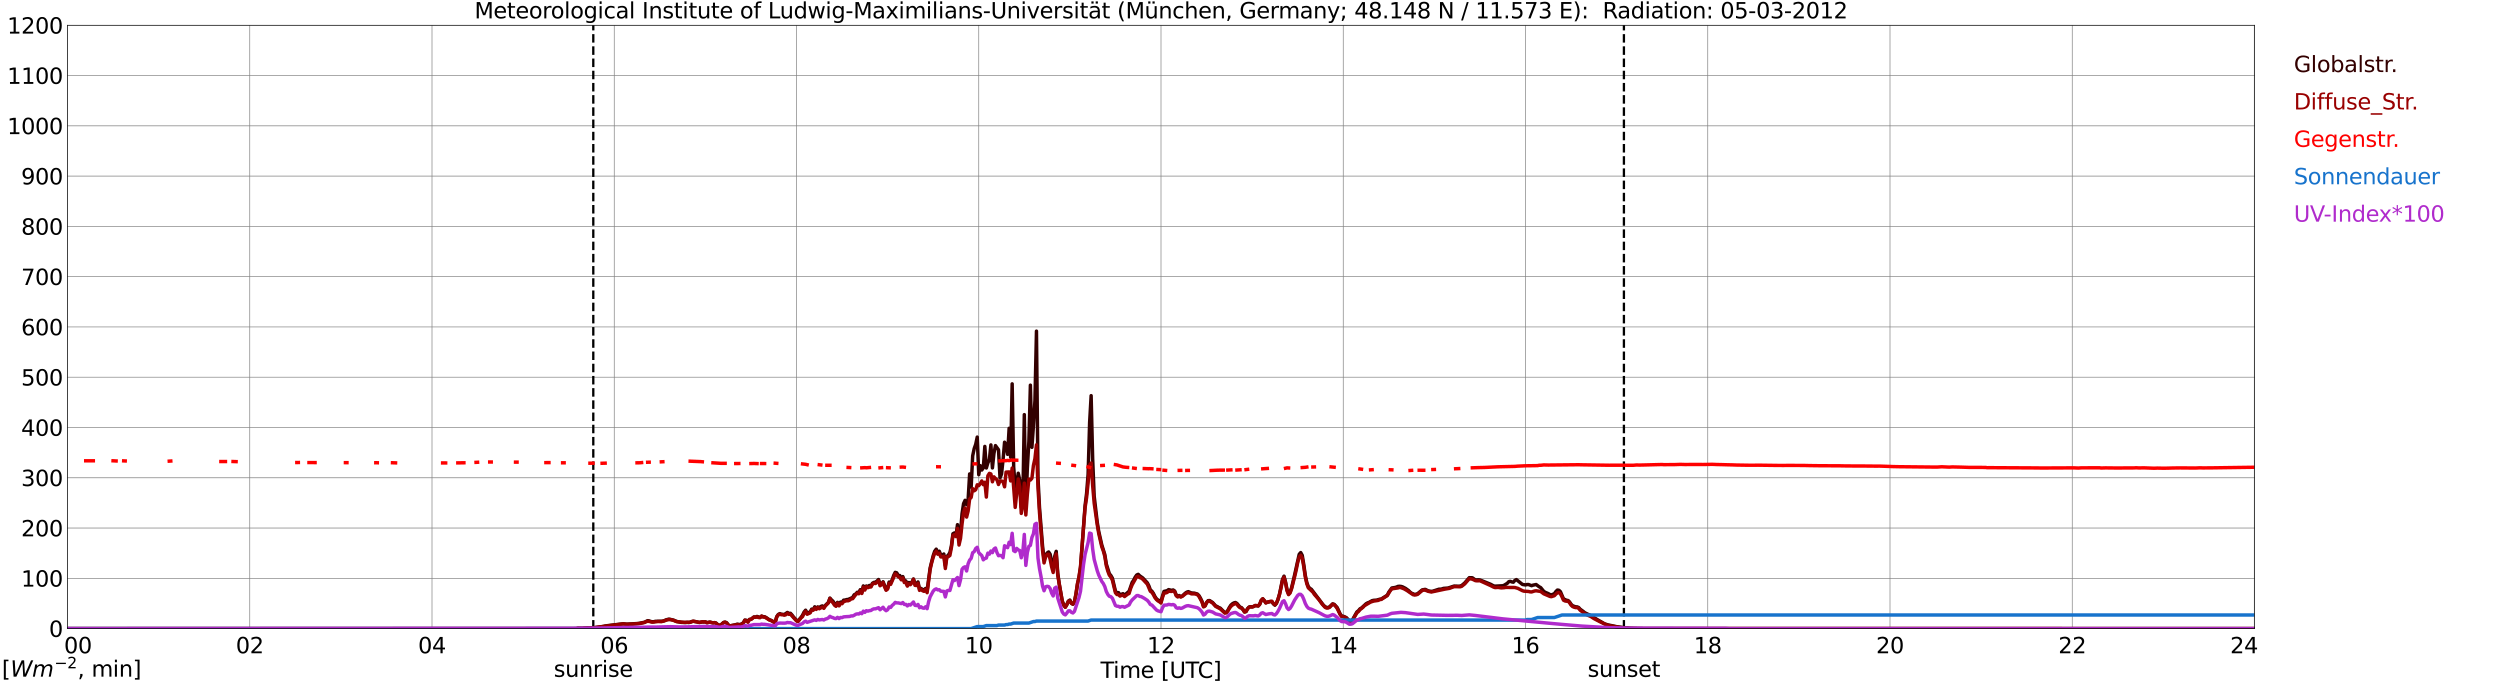 <?xml version="1.0" encoding="utf-8" standalone="no"?>
<!DOCTYPE svg PUBLIC "-//W3C//DTD SVG 1.1//EN"
  "http://www.w3.org/Graphics/SVG/1.1/DTD/svg11.dtd">
<svg xmlns:xlink="http://www.w3.org/1999/xlink" width="1085.4pt" height="296.64pt" viewBox="0 0 1085.4 296.64" xmlns="http://www.w3.org/2000/svg" version="1.1">
 <defs>
  <style type="text/css">*{stroke-linejoin: round; stroke-linecap: butt}</style>
 </defs>
 <g id="figure_1">
  <g id="patch_1">
   <path d="M 0 296.64 
L 1085.4 296.64 
L 1085.4 0 
L 0 0 
z
" style="fill: #ffffff"/>
  </g>
  <g id="axes_1">
   <g id="patch_2">
    <path d="M 29.306 272.909 
L 978.814 272.909 
L 978.814 10.976 
L 29.306 10.976 
z
" style="fill: #ffffff"/>
   </g>
   <g id="patch_3">
    <path d="M 978.814 272.909 
L 978.814 272.909 
L 978.814 10.976 
L 978.814 10.976 
z
" clip-path="url(#p8d04802024)" style="fill: #d3d3d3; opacity: 0.25; stroke: #d3d3d3; stroke-linejoin: miter"/>
   </g>
   <g id="matplotlib.axis_1">
    <g id="xtick_1">
     <g id="line2d_1">
      <path d="M 29.306 272.909 
L 29.306 10.976 
" clip-path="url(#p8d04802024)" style="fill: none; stroke: #808080; stroke-width: 0.3; stroke-linecap: square"/>
     </g>
     <g id="line2d_2"/>
     <g id="text_1">
      <!--    00 -->
      <g transform="translate(18.733 283.627) scale(0.095 -0.095)">
       <defs>
        <path id="DejaVuSans-20" transform="scale(0.016)"/>
        <path id="DejaVuSans-30" d="M 2034 4250 
Q 1547 4250 1301 3770 
Q 1056 3291 1056 2328 
Q 1056 1369 1301 889 
Q 1547 409 2034 409 
Q 2525 409 2770 889 
Q 3016 1369 3016 2328 
Q 3016 3291 2770 3770 
Q 2525 4250 2034 4250 
z
M 2034 4750 
Q 2819 4750 3233 4129 
Q 3647 3509 3647 2328 
Q 3647 1150 3233 529 
Q 2819 -91 2034 -91 
Q 1250 -91 836 529 
Q 422 1150 422 2328 
Q 422 3509 836 4129 
Q 1250 4750 2034 4750 
z
" transform="scale(0.016)"/>
       </defs>
       <use xlink:href="#DejaVuSans-20"/>
       <use xlink:href="#DejaVuSans-20" transform="translate(31.787 0)"/>
       <use xlink:href="#DejaVuSans-20" transform="translate(63.574 0)"/>
       <use xlink:href="#DejaVuSans-30" transform="translate(95.361 0)"/>
       <use xlink:href="#DejaVuSans-30" transform="translate(158.984 0)"/>
      </g>
     </g>
    </g>
    <g id="xtick_2">
     <g id="line2d_3">
      <path d="M 108.431 272.909 
L 108.431 10.976 
" clip-path="url(#p8d04802024)" style="fill: none; stroke: #808080; stroke-width: 0.3; stroke-linecap: square"/>
     </g>
     <g id="line2d_4"/>
     <g id="text_2">
      <!-- 02 -->
      <g transform="translate(102.387 283.627) scale(0.095 -0.095)">
       <defs>
        <path id="DejaVuSans-32" d="M 1228 531 
L 3431 531 
L 3431 0 
L 469 0 
L 469 531 
Q 828 903 1448 1529 
Q 2069 2156 2228 2338 
Q 2531 2678 2651 2914 
Q 2772 3150 2772 3378 
Q 2772 3750 2511 3984 
Q 2250 4219 1831 4219 
Q 1534 4219 1204 4116 
Q 875 4013 500 3803 
L 500 4441 
Q 881 4594 1212 4672 
Q 1544 4750 1819 4750 
Q 2544 4750 2975 4387 
Q 3406 4025 3406 3419 
Q 3406 3131 3298 2873 
Q 3191 2616 2906 2266 
Q 2828 2175 2409 1742 
Q 1991 1309 1228 531 
z
" transform="scale(0.016)"/>
       </defs>
       <use xlink:href="#DejaVuSans-30"/>
       <use xlink:href="#DejaVuSans-32" transform="translate(63.623 0)"/>
      </g>
     </g>
    </g>
    <g id="xtick_3">
     <g id="line2d_5">
      <path d="M 187.557 272.909 
L 187.557 10.976 
" clip-path="url(#p8d04802024)" style="fill: none; stroke: #808080; stroke-width: 0.3; stroke-linecap: square"/>
     </g>
     <g id="line2d_6"/>
     <g id="text_3">
      <!-- 04 -->
      <g transform="translate(181.513 283.627) scale(0.095 -0.095)">
       <defs>
        <path id="DejaVuSans-34" d="M 2419 4116 
L 825 1625 
L 2419 1625 
L 2419 4116 
z
M 2253 4666 
L 3047 4666 
L 3047 1625 
L 3713 1625 
L 3713 1100 
L 3047 1100 
L 3047 0 
L 2419 0 
L 2419 1100 
L 313 1100 
L 313 1709 
L 2253 4666 
z
" transform="scale(0.016)"/>
       </defs>
       <use xlink:href="#DejaVuSans-30"/>
       <use xlink:href="#DejaVuSans-34" transform="translate(63.623 0)"/>
      </g>
     </g>
    </g>
    <g id="xtick_4">
     <g id="line2d_7">
      <path d="M 266.683 272.909 
L 266.683 10.976 
" clip-path="url(#p8d04802024)" style="fill: none; stroke: #808080; stroke-width: 0.3; stroke-linecap: square"/>
     </g>
     <g id="line2d_8"/>
     <g id="text_4">
      <!-- 06 -->
      <g transform="translate(260.638 283.627) scale(0.095 -0.095)">
       <defs>
        <path id="DejaVuSans-36" d="M 2113 2584 
Q 1688 2584 1439 2293 
Q 1191 2003 1191 1497 
Q 1191 994 1439 701 
Q 1688 409 2113 409 
Q 2538 409 2786 701 
Q 3034 994 3034 1497 
Q 3034 2003 2786 2293 
Q 2538 2584 2113 2584 
z
M 3366 4563 
L 3366 3988 
Q 3128 4100 2886 4159 
Q 2644 4219 2406 4219 
Q 1781 4219 1451 3797 
Q 1122 3375 1075 2522 
Q 1259 2794 1537 2939 
Q 1816 3084 2150 3084 
Q 2853 3084 3261 2657 
Q 3669 2231 3669 1497 
Q 3669 778 3244 343 
Q 2819 -91 2113 -91 
Q 1303 -91 875 529 
Q 447 1150 447 2328 
Q 447 3434 972 4092 
Q 1497 4750 2381 4750 
Q 2619 4750 2861 4703 
Q 3103 4656 3366 4563 
z
" transform="scale(0.016)"/>
       </defs>
       <use xlink:href="#DejaVuSans-30"/>
       <use xlink:href="#DejaVuSans-36" transform="translate(63.623 0)"/>
      </g>
     </g>
    </g>
    <g id="xtick_5">
     <g id="line2d_9">
      <path d="M 345.808 272.909 
L 345.808 10.976 
" clip-path="url(#p8d04802024)" style="fill: none; stroke: #808080; stroke-width: 0.3; stroke-linecap: square"/>
     </g>
     <g id="line2d_10"/>
     <g id="text_5">
      <!-- 08 -->
      <g transform="translate(339.764 283.627) scale(0.095 -0.095)">
       <defs>
        <path id="DejaVuSans-38" d="M 2034 2216 
Q 1584 2216 1326 1975 
Q 1069 1734 1069 1313 
Q 1069 891 1326 650 
Q 1584 409 2034 409 
Q 2484 409 2743 651 
Q 3003 894 3003 1313 
Q 3003 1734 2745 1975 
Q 2488 2216 2034 2216 
z
M 1403 2484 
Q 997 2584 770 2862 
Q 544 3141 544 3541 
Q 544 4100 942 4425 
Q 1341 4750 2034 4750 
Q 2731 4750 3128 4425 
Q 3525 4100 3525 3541 
Q 3525 3141 3298 2862 
Q 3072 2584 2669 2484 
Q 3125 2378 3379 2068 
Q 3634 1759 3634 1313 
Q 3634 634 3220 271 
Q 2806 -91 2034 -91 
Q 1263 -91 848 271 
Q 434 634 434 1313 
Q 434 1759 690 2068 
Q 947 2378 1403 2484 
z
M 1172 3481 
Q 1172 3119 1398 2916 
Q 1625 2713 2034 2713 
Q 2441 2713 2670 2916 
Q 2900 3119 2900 3481 
Q 2900 3844 2670 4047 
Q 2441 4250 2034 4250 
Q 1625 4250 1398 4047 
Q 1172 3844 1172 3481 
z
" transform="scale(0.016)"/>
       </defs>
       <use xlink:href="#DejaVuSans-30"/>
       <use xlink:href="#DejaVuSans-38" transform="translate(63.623 0)"/>
      </g>
     </g>
    </g>
    <g id="xtick_6">
     <g id="line2d_11">
      <path d="M 424.934 272.909 
L 424.934 10.976 
" clip-path="url(#p8d04802024)" style="fill: none; stroke: #808080; stroke-width: 0.3; stroke-linecap: square"/>
     </g>
     <g id="line2d_12"/>
     <g id="text_6">
      <!-- 10 -->
      <g transform="translate(418.89 283.627) scale(0.095 -0.095)">
       <defs>
        <path id="DejaVuSans-31" d="M 794 531 
L 1825 531 
L 1825 4091 
L 703 3866 
L 703 4441 
L 1819 4666 
L 2450 4666 
L 2450 531 
L 3481 531 
L 3481 0 
L 794 0 
L 794 531 
z
" transform="scale(0.016)"/>
       </defs>
       <use xlink:href="#DejaVuSans-31"/>
       <use xlink:href="#DejaVuSans-30" transform="translate(63.623 0)"/>
      </g>
     </g>
    </g>
    <g id="xtick_7">
     <g id="line2d_13">
      <path d="M 504.06 272.909 
L 504.06 10.976 
" clip-path="url(#p8d04802024)" style="fill: none; stroke: #808080; stroke-width: 0.3; stroke-linecap: square"/>
     </g>
     <g id="line2d_14"/>
     <g id="text_7">
      <!-- 12 -->
      <g transform="translate(498.015 283.627) scale(0.095 -0.095)">
       <use xlink:href="#DejaVuSans-31"/>
       <use xlink:href="#DejaVuSans-32" transform="translate(63.623 0)"/>
      </g>
     </g>
    </g>
    <g id="xtick_8">
     <g id="line2d_15">
      <path d="M 583.185 272.909 
L 583.185 10.976 
" clip-path="url(#p8d04802024)" style="fill: none; stroke: #808080; stroke-width: 0.3; stroke-linecap: square"/>
     </g>
     <g id="line2d_16"/>
     <g id="text_8">
      <!-- 14 -->
      <g transform="translate(577.141 283.627) scale(0.095 -0.095)">
       <use xlink:href="#DejaVuSans-31"/>
       <use xlink:href="#DejaVuSans-34" transform="translate(63.623 0)"/>
      </g>
     </g>
    </g>
    <g id="xtick_9">
     <g id="line2d_17">
      <path d="M 662.311 272.909 
L 662.311 10.976 
" clip-path="url(#p8d04802024)" style="fill: none; stroke: #808080; stroke-width: 0.3; stroke-linecap: square"/>
     </g>
     <g id="line2d_18"/>
     <g id="text_9">
      <!-- 16 -->
      <g transform="translate(656.267 283.627) scale(0.095 -0.095)">
       <use xlink:href="#DejaVuSans-31"/>
       <use xlink:href="#DejaVuSans-36" transform="translate(63.623 0)"/>
      </g>
     </g>
    </g>
    <g id="xtick_10">
     <g id="line2d_19">
      <path d="M 741.437 272.909 
L 741.437 10.976 
" clip-path="url(#p8d04802024)" style="fill: none; stroke: #808080; stroke-width: 0.3; stroke-linecap: square"/>
     </g>
     <g id="line2d_20"/>
     <g id="text_10">
      <!-- 18 -->
      <g transform="translate(735.392 283.627) scale(0.095 -0.095)">
       <use xlink:href="#DejaVuSans-31"/>
       <use xlink:href="#DejaVuSans-38" transform="translate(63.623 0)"/>
      </g>
     </g>
    </g>
    <g id="xtick_11">
     <g id="line2d_21">
      <path d="M 820.562 272.909 
L 820.562 10.976 
" clip-path="url(#p8d04802024)" style="fill: none; stroke: #808080; stroke-width: 0.3; stroke-linecap: square"/>
     </g>
     <g id="line2d_22"/>
     <g id="text_11">
      <!-- 20 -->
      <g transform="translate(814.518 283.627) scale(0.095 -0.095)">
       <use xlink:href="#DejaVuSans-32"/>
       <use xlink:href="#DejaVuSans-30" transform="translate(63.623 0)"/>
      </g>
     </g>
    </g>
    <g id="xtick_12">
     <g id="line2d_23">
      <path d="M 899.688 272.909 
L 899.688 10.976 
" clip-path="url(#p8d04802024)" style="fill: none; stroke: #808080; stroke-width: 0.3; stroke-linecap: square"/>
     </g>
     <g id="line2d_24"/>
     <g id="text_12">
      <!-- 22 -->
      <g transform="translate(893.644 283.627) scale(0.095 -0.095)">
       <use xlink:href="#DejaVuSans-32"/>
       <use xlink:href="#DejaVuSans-32" transform="translate(63.623 0)"/>
      </g>
     </g>
    </g>
    <g id="xtick_13">
     <g id="line2d_25">
      <path d="M 978.814 272.909 
L 978.814 10.976 
" clip-path="url(#p8d04802024)" style="fill: none; stroke: #808080; stroke-width: 0.3; stroke-linecap: square"/>
     </g>
     <g id="line2d_26"/>
     <g id="text_13">
      <!-- 24    -->
      <g transform="translate(968.241 283.627) scale(0.095 -0.095)">
       <use xlink:href="#DejaVuSans-32"/>
       <use xlink:href="#DejaVuSans-34" transform="translate(63.623 0)"/>
       <use xlink:href="#DejaVuSans-20" transform="translate(127.246 0)"/>
       <use xlink:href="#DejaVuSans-20" transform="translate(159.033 0)"/>
       <use xlink:href="#DejaVuSans-20" transform="translate(190.82 0)"/>
      </g>
     </g>
    </g>
    <g id="text_14">
     <!-- Time [UTC] -->
     <g transform="translate(477.806 294.322) scale(0.095 -0.095)">
      <defs>
       <path id="DejaVuSans-54" d="M -19 4666 
L 3928 4666 
L 3928 4134 
L 2272 4134 
L 2272 0 
L 1638 0 
L 1638 4134 
L -19 4134 
L -19 4666 
z
" transform="scale(0.016)"/>
       <path id="DejaVuSans-69" d="M 603 3500 
L 1178 3500 
L 1178 0 
L 603 0 
L 603 3500 
z
M 603 4863 
L 1178 4863 
L 1178 4134 
L 603 4134 
L 603 4863 
z
" transform="scale(0.016)"/>
       <path id="DejaVuSans-6d" d="M 3328 2828 
Q 3544 3216 3844 3400 
Q 4144 3584 4550 3584 
Q 5097 3584 5394 3201 
Q 5691 2819 5691 2113 
L 5691 0 
L 5113 0 
L 5113 2094 
Q 5113 2597 4934 2840 
Q 4756 3084 4391 3084 
Q 3944 3084 3684 2787 
Q 3425 2491 3425 1978 
L 3425 0 
L 2847 0 
L 2847 2094 
Q 2847 2600 2669 2842 
Q 2491 3084 2119 3084 
Q 1678 3084 1418 2786 
Q 1159 2488 1159 1978 
L 1159 0 
L 581 0 
L 581 3500 
L 1159 3500 
L 1159 2956 
Q 1356 3278 1631 3431 
Q 1906 3584 2284 3584 
Q 2666 3584 2933 3390 
Q 3200 3197 3328 2828 
z
" transform="scale(0.016)"/>
       <path id="DejaVuSans-65" d="M 3597 1894 
L 3597 1613 
L 953 1613 
Q 991 1019 1311 708 
Q 1631 397 2203 397 
Q 2534 397 2845 478 
Q 3156 559 3463 722 
L 3463 178 
Q 3153 47 2828 -22 
Q 2503 -91 2169 -91 
Q 1331 -91 842 396 
Q 353 884 353 1716 
Q 353 2575 817 3079 
Q 1281 3584 2069 3584 
Q 2775 3584 3186 3129 
Q 3597 2675 3597 1894 
z
M 3022 2063 
Q 3016 2534 2758 2815 
Q 2500 3097 2075 3097 
Q 1594 3097 1305 2825 
Q 1016 2553 972 2059 
L 3022 2063 
z
" transform="scale(0.016)"/>
       <path id="DejaVuSans-5b" d="M 550 4863 
L 1875 4863 
L 1875 4416 
L 1125 4416 
L 1125 -397 
L 1875 -397 
L 1875 -844 
L 550 -844 
L 550 4863 
z
" transform="scale(0.016)"/>
       <path id="DejaVuSans-55" d="M 556 4666 
L 1191 4666 
L 1191 1831 
Q 1191 1081 1462 751 
Q 1734 422 2344 422 
Q 2950 422 3222 751 
Q 3494 1081 3494 1831 
L 3494 4666 
L 4128 4666 
L 4128 1753 
Q 4128 841 3676 375 
Q 3225 -91 2344 -91 
Q 1459 -91 1007 375 
Q 556 841 556 1753 
L 556 4666 
z
" transform="scale(0.016)"/>
       <path id="DejaVuSans-43" d="M 4122 4306 
L 4122 3641 
Q 3803 3938 3442 4084 
Q 3081 4231 2675 4231 
Q 1875 4231 1450 3742 
Q 1025 3253 1025 2328 
Q 1025 1406 1450 917 
Q 1875 428 2675 428 
Q 3081 428 3442 575 
Q 3803 722 4122 1019 
L 4122 359 
Q 3791 134 3420 21 
Q 3050 -91 2638 -91 
Q 1578 -91 968 557 
Q 359 1206 359 2328 
Q 359 3453 968 4101 
Q 1578 4750 2638 4750 
Q 3056 4750 3426 4639 
Q 3797 4528 4122 4306 
z
" transform="scale(0.016)"/>
       <path id="DejaVuSans-5d" d="M 1947 4863 
L 1947 -844 
L 622 -844 
L 622 -397 
L 1369 -397 
L 1369 4416 
L 622 4416 
L 622 4863 
L 1947 4863 
z
" transform="scale(0.016)"/>
      </defs>
      <use xlink:href="#DejaVuSans-54"/>
      <use xlink:href="#DejaVuSans-69" transform="translate(57.959 0)"/>
      <use xlink:href="#DejaVuSans-6d" transform="translate(85.742 0)"/>
      <use xlink:href="#DejaVuSans-65" transform="translate(183.154 0)"/>
      <use xlink:href="#DejaVuSans-20" transform="translate(244.678 0)"/>
      <use xlink:href="#DejaVuSans-5b" transform="translate(276.465 0)"/>
      <use xlink:href="#DejaVuSans-55" transform="translate(315.479 0)"/>
      <use xlink:href="#DejaVuSans-54" transform="translate(388.672 0)"/>
      <use xlink:href="#DejaVuSans-43" transform="translate(443.881 0)"/>
      <use xlink:href="#DejaVuSans-5d" transform="translate(513.705 0)"/>
     </g>
    </g>
   </g>
   <g id="matplotlib.axis_2">
    <g id="ytick_1">
     <g id="line2d_27">
      <path d="M 29.306 272.909 
L 978.814 272.909 
" clip-path="url(#p8d04802024)" style="fill: none; stroke: #808080; stroke-width: 0.3; stroke-linecap: square"/>
     </g>
     <g id="line2d_28"/>
     <g id="text_15">
      <!-- 0 -->
      <g transform="translate(21.261 276.518) scale(0.095 -0.095)">
       <use xlink:href="#DejaVuSans-30"/>
      </g>
     </g>
    </g>
    <g id="ytick_2">
     <g id="line2d_29">
      <path d="M 29.306 251.081 
L 978.814 251.081 
" clip-path="url(#p8d04802024)" style="fill: none; stroke: #808080; stroke-width: 0.3; stroke-linecap: square"/>
     </g>
     <g id="line2d_30"/>
     <g id="text_16">
      <!-- 100 -->
      <g transform="translate(9.173 254.69) scale(0.095 -0.095)">
       <use xlink:href="#DejaVuSans-31"/>
       <use xlink:href="#DejaVuSans-30" transform="translate(63.623 0)"/>
       <use xlink:href="#DejaVuSans-30" transform="translate(127.246 0)"/>
      </g>
     </g>
    </g>
    <g id="ytick_3">
     <g id="line2d_31">
      <path d="M 29.306 229.253 
L 978.814 229.253 
" clip-path="url(#p8d04802024)" style="fill: none; stroke: #808080; stroke-width: 0.3; stroke-linecap: square"/>
     </g>
     <g id="line2d_32"/>
     <g id="text_17">
      <!-- 200 -->
      <g transform="translate(9.173 232.863) scale(0.095 -0.095)">
       <use xlink:href="#DejaVuSans-32"/>
       <use xlink:href="#DejaVuSans-30" transform="translate(63.623 0)"/>
       <use xlink:href="#DejaVuSans-30" transform="translate(127.246 0)"/>
      </g>
     </g>
    </g>
    <g id="ytick_4">
     <g id="line2d_33">
      <path d="M 29.306 207.426 
L 978.814 207.426 
" clip-path="url(#p8d04802024)" style="fill: none; stroke: #808080; stroke-width: 0.3; stroke-linecap: square"/>
     </g>
     <g id="line2d_34"/>
     <g id="text_18">
      <!-- 300 -->
      <g transform="translate(9.173 211.035) scale(0.095 -0.095)">
       <defs>
        <path id="DejaVuSans-33" d="M 2597 2516 
Q 3050 2419 3304 2112 
Q 3559 1806 3559 1356 
Q 3559 666 3084 287 
Q 2609 -91 1734 -91 
Q 1441 -91 1130 -33 
Q 819 25 488 141 
L 488 750 
Q 750 597 1062 519 
Q 1375 441 1716 441 
Q 2309 441 2620 675 
Q 2931 909 2931 1356 
Q 2931 1769 2642 2001 
Q 2353 2234 1838 2234 
L 1294 2234 
L 1294 2753 
L 1863 2753 
Q 2328 2753 2575 2939 
Q 2822 3125 2822 3475 
Q 2822 3834 2567 4026 
Q 2313 4219 1838 4219 
Q 1578 4219 1281 4162 
Q 984 4106 628 3988 
L 628 4550 
Q 988 4650 1302 4700 
Q 1616 4750 1894 4750 
Q 2613 4750 3031 4423 
Q 3450 4097 3450 3541 
Q 3450 3153 3228 2886 
Q 3006 2619 2597 2516 
z
" transform="scale(0.016)"/>
       </defs>
       <use xlink:href="#DejaVuSans-33"/>
       <use xlink:href="#DejaVuSans-30" transform="translate(63.623 0)"/>
       <use xlink:href="#DejaVuSans-30" transform="translate(127.246 0)"/>
      </g>
     </g>
    </g>
    <g id="ytick_5">
     <g id="line2d_35">
      <path d="M 29.306 185.598 
L 978.814 185.598 
" clip-path="url(#p8d04802024)" style="fill: none; stroke: #808080; stroke-width: 0.3; stroke-linecap: square"/>
     </g>
     <g id="line2d_36"/>
     <g id="text_19">
      <!-- 400 -->
      <g transform="translate(9.173 189.207) scale(0.095 -0.095)">
       <use xlink:href="#DejaVuSans-34"/>
       <use xlink:href="#DejaVuSans-30" transform="translate(63.623 0)"/>
       <use xlink:href="#DejaVuSans-30" transform="translate(127.246 0)"/>
      </g>
     </g>
    </g>
    <g id="ytick_6">
     <g id="line2d_37">
      <path d="M 29.306 163.77 
L 978.814 163.77 
" clip-path="url(#p8d04802024)" style="fill: none; stroke: #808080; stroke-width: 0.3; stroke-linecap: square"/>
     </g>
     <g id="line2d_38"/>
     <g id="text_20">
      <!-- 500 -->
      <g transform="translate(9.173 167.379) scale(0.095 -0.095)">
       <defs>
        <path id="DejaVuSans-35" d="M 691 4666 
L 3169 4666 
L 3169 4134 
L 1269 4134 
L 1269 2991 
Q 1406 3038 1543 3061 
Q 1681 3084 1819 3084 
Q 2600 3084 3056 2656 
Q 3513 2228 3513 1497 
Q 3513 744 3044 326 
Q 2575 -91 1722 -91 
Q 1428 -91 1123 -41 
Q 819 9 494 109 
L 494 744 
Q 775 591 1075 516 
Q 1375 441 1709 441 
Q 2250 441 2565 725 
Q 2881 1009 2881 1497 
Q 2881 1984 2565 2268 
Q 2250 2553 1709 2553 
Q 1456 2553 1204 2497 
Q 953 2441 691 2322 
L 691 4666 
z
" transform="scale(0.016)"/>
       </defs>
       <use xlink:href="#DejaVuSans-35"/>
       <use xlink:href="#DejaVuSans-30" transform="translate(63.623 0)"/>
       <use xlink:href="#DejaVuSans-30" transform="translate(127.246 0)"/>
      </g>
     </g>
    </g>
    <g id="ytick_7">
     <g id="line2d_39">
      <path d="M 29.306 141.942 
L 978.814 141.942 
" clip-path="url(#p8d04802024)" style="fill: none; stroke: #808080; stroke-width: 0.3; stroke-linecap: square"/>
     </g>
     <g id="line2d_40"/>
     <g id="text_21">
      <!-- 600 -->
      <g transform="translate(9.173 145.551) scale(0.095 -0.095)">
       <use xlink:href="#DejaVuSans-36"/>
       <use xlink:href="#DejaVuSans-30" transform="translate(63.623 0)"/>
       <use xlink:href="#DejaVuSans-30" transform="translate(127.246 0)"/>
      </g>
     </g>
    </g>
    <g id="ytick_8">
     <g id="line2d_41">
      <path d="M 29.306 120.114 
L 978.814 120.114 
" clip-path="url(#p8d04802024)" style="fill: none; stroke: #808080; stroke-width: 0.3; stroke-linecap: square"/>
     </g>
     <g id="line2d_42"/>
     <g id="text_22">
      <!-- 700 -->
      <g transform="translate(9.173 123.724) scale(0.095 -0.095)">
       <defs>
        <path id="DejaVuSans-37" d="M 525 4666 
L 3525 4666 
L 3525 4397 
L 1831 0 
L 1172 0 
L 2766 4134 
L 525 4134 
L 525 4666 
z
" transform="scale(0.016)"/>
       </defs>
       <use xlink:href="#DejaVuSans-37"/>
       <use xlink:href="#DejaVuSans-30" transform="translate(63.623 0)"/>
       <use xlink:href="#DejaVuSans-30" transform="translate(127.246 0)"/>
      </g>
     </g>
    </g>
    <g id="ytick_9">
     <g id="line2d_43">
      <path d="M 29.306 98.287 
L 978.814 98.287 
" clip-path="url(#p8d04802024)" style="fill: none; stroke: #808080; stroke-width: 0.3; stroke-linecap: square"/>
     </g>
     <g id="line2d_44"/>
     <g id="text_23">
      <!-- 800 -->
      <g transform="translate(9.173 101.896) scale(0.095 -0.095)">
       <use xlink:href="#DejaVuSans-38"/>
       <use xlink:href="#DejaVuSans-30" transform="translate(63.623 0)"/>
       <use xlink:href="#DejaVuSans-30" transform="translate(127.246 0)"/>
      </g>
     </g>
    </g>
    <g id="ytick_10">
     <g id="line2d_45">
      <path d="M 29.306 76.459 
L 978.814 76.459 
" clip-path="url(#p8d04802024)" style="fill: none; stroke: #808080; stroke-width: 0.3; stroke-linecap: square"/>
     </g>
     <g id="line2d_46"/>
     <g id="text_24">
      <!-- 900 -->
      <g transform="translate(9.173 80.068) scale(0.095 -0.095)">
       <defs>
        <path id="DejaVuSans-39" d="M 703 97 
L 703 672 
Q 941 559 1184 500 
Q 1428 441 1663 441 
Q 2288 441 2617 861 
Q 2947 1281 2994 2138 
Q 2813 1869 2534 1725 
Q 2256 1581 1919 1581 
Q 1219 1581 811 2004 
Q 403 2428 403 3163 
Q 403 3881 828 4315 
Q 1253 4750 1959 4750 
Q 2769 4750 3195 4129 
Q 3622 3509 3622 2328 
Q 3622 1225 3098 567 
Q 2575 -91 1691 -91 
Q 1453 -91 1209 -44 
Q 966 3 703 97 
z
M 1959 2075 
Q 2384 2075 2632 2365 
Q 2881 2656 2881 3163 
Q 2881 3666 2632 3958 
Q 2384 4250 1959 4250 
Q 1534 4250 1286 3958 
Q 1038 3666 1038 3163 
Q 1038 2656 1286 2365 
Q 1534 2075 1959 2075 
z
" transform="scale(0.016)"/>
       </defs>
       <use xlink:href="#DejaVuSans-39"/>
       <use xlink:href="#DejaVuSans-30" transform="translate(63.623 0)"/>
       <use xlink:href="#DejaVuSans-30" transform="translate(127.246 0)"/>
      </g>
     </g>
    </g>
    <g id="ytick_11">
     <g id="line2d_47">
      <path d="M 29.306 54.631 
L 978.814 54.631 
" clip-path="url(#p8d04802024)" style="fill: none; stroke: #808080; stroke-width: 0.3; stroke-linecap: square"/>
     </g>
     <g id="line2d_48"/>
     <g id="text_25">
      <!-- 1000 -->
      <g transform="translate(3.128 58.24) scale(0.095 -0.095)">
       <use xlink:href="#DejaVuSans-31"/>
       <use xlink:href="#DejaVuSans-30" transform="translate(63.623 0)"/>
       <use xlink:href="#DejaVuSans-30" transform="translate(127.246 0)"/>
       <use xlink:href="#DejaVuSans-30" transform="translate(190.869 0)"/>
      </g>
     </g>
    </g>
    <g id="ytick_12">
     <g id="line2d_49">
      <path d="M 29.306 32.803 
L 978.814 32.803 
" clip-path="url(#p8d04802024)" style="fill: none; stroke: #808080; stroke-width: 0.3; stroke-linecap: square"/>
     </g>
     <g id="line2d_50"/>
     <g id="text_26">
      <!-- 1100 -->
      <g transform="translate(3.128 36.413) scale(0.095 -0.095)">
       <use xlink:href="#DejaVuSans-31"/>
       <use xlink:href="#DejaVuSans-31" transform="translate(63.623 0)"/>
       <use xlink:href="#DejaVuSans-30" transform="translate(127.246 0)"/>
       <use xlink:href="#DejaVuSans-30" transform="translate(190.869 0)"/>
      </g>
     </g>
    </g>
    <g id="ytick_13">
     <g id="line2d_51">
      <path d="M 29.306 10.976 
L 978.814 10.976 
" clip-path="url(#p8d04802024)" style="fill: none; stroke: #808080; stroke-width: 0.3; stroke-linecap: square"/>
     </g>
     <g id="line2d_52"/>
     <g id="text_27">
      <!-- 1200 -->
      <g transform="translate(3.128 14.585) scale(0.095 -0.095)">
       <use xlink:href="#DejaVuSans-31"/>
       <use xlink:href="#DejaVuSans-32" transform="translate(63.623 0)"/>
       <use xlink:href="#DejaVuSans-30" transform="translate(127.246 0)"/>
       <use xlink:href="#DejaVuSans-30" transform="translate(190.869 0)"/>
      </g>
     </g>
    </g>
   </g>
   <g id="line2d_53">
    <path d="M 257.583 272.909 
L 257.583 10.976 
" clip-path="url(#p8d04802024)" style="fill: none; stroke-dasharray: 3.7,1.6; stroke-dashoffset: 0; stroke: #000000"/>
   </g>
   <g id="line2d_54">
    <path d="M 705.039 272.909 
L 705.039 10.976 
" clip-path="url(#p8d04802024)" style="fill: none; stroke-dasharray: 3.7,1.6; stroke-dashoffset: 0; stroke: #000000"/>
   </g>
   <g id="line2d_55">
    <path d="M 29.306 272.909 
L 250.198 272.909 
L 250.858 272.752 
L 252.836 272.78 
L 256.133 272.544 
L 258.111 272.514 
L 262.067 271.953 
L 262.726 271.774 
L 264.705 271.507 
L 269.98 270.885 
L 270.639 270.826 
L 271.958 270.975 
L 273.936 270.885 
L 277.233 270.678 
L 279.87 270.145 
L 281.189 269.464 
L 281.849 269.582 
L 282.508 269.82 
L 283.167 269.938 
L 283.827 269.938 
L 284.486 269.759 
L 287.783 269.672 
L 288.442 269.464 
L 289.102 269.139 
L 290.42 268.783 
L 292.399 269.226 
L 293.717 269.79 
L 295.696 270.204 
L 297.674 270.294 
L 298.333 270.204 
L 298.992 270.294 
L 299.652 270.174 
L 300.311 269.849 
L 300.971 269.731 
L 302.289 269.938 
L 303.608 270.263 
L 304.927 270.028 
L 306.246 269.997 
L 306.905 270.322 
L 308.224 270.086 
L 309.543 270.412 
L 310.202 270.322 
L 310.861 270.471 
L 311.521 271.093 
L 312.18 271.39 
L 312.839 271.39 
L 314.158 270.235 
L 314.818 270.086 
L 315.477 270.353 
L 316.136 271.211 
L 316.796 271.745 
L 319.433 271.211 
L 320.093 270.975 
L 321.411 271.182 
L 322.73 270.412 
L 323.39 269.198 
L 324.049 269.285 
L 324.708 269.966 
L 325.368 268.96 
L 326.027 268.871 
L 327.346 267.836 
L 328.005 267.923 
L 328.665 267.629 
L 329.983 268.102 
L 330.643 267.48 
L 331.302 267.716 
L 331.961 267.775 
L 332.621 268.102 
L 333.94 269.05 
L 334.599 269.257 
L 335.918 270.028 
L 336.577 270.056 
L 337.236 267.716 
L 337.896 266.769 
L 338.555 266.413 
L 339.215 266.651 
L 340.533 266.799 
L 341.852 265.911 
L 342.512 266.326 
L 343.171 266.264 
L 343.83 266.976 
L 344.49 267.864 
L 345.808 269.316 
L 346.468 269.582 
L 347.787 268.043 
L 348.446 267.094 
L 349.105 265.732 
L 349.765 264.933 
L 350.424 266.147 
L 351.743 265.703 
L 352.402 264.459 
L 353.062 264.726 
L 353.721 263.451 
L 354.38 264.162 
L 355.04 263.512 
L 355.699 263.837 
L 356.359 263.305 
L 357.018 263.067 
L 357.677 263.689 
L 358.337 262.829 
L 359.655 261.526 
L 360.315 259.662 
L 360.974 260.43 
L 361.634 261.024 
L 362.293 262.001 
L 362.952 262.711 
L 363.612 261.526 
L 364.271 262.77 
L 364.93 261.408 
L 365.59 261.526 
L 366.249 260.578 
L 366.909 260.519 
L 367.568 260.312 
L 368.227 260.253 
L 370.206 259.393 
L 370.865 258.21 
L 371.524 257.913 
L 372.184 257.143 
L 372.843 257.291 
L 373.502 256.018 
L 374.162 257.202 
L 374.821 254.388 
L 375.481 255.663 
L 376.14 254.419 
L 376.799 254.656 
L 377.459 254.181 
L 378.118 254.567 
L 378.777 253.233 
L 379.437 252.849 
L 380.096 252.76 
L 380.756 252.286 
L 381.415 251.605 
L 382.074 253.53 
L 382.734 253.62 
L 383.393 252.583 
L 384.712 255.929 
L 385.371 255.337 
L 386.031 252.701 
L 386.69 252.967 
L 387.349 251.753 
L 388.009 249.828 
L 388.668 248.494 
L 389.328 248.702 
L 389.987 249.918 
L 390.646 249.857 
L 391.306 251.101 
L 391.965 250.332 
L 392.624 252.079 
L 393.284 252.227 
L 393.943 254.122 
L 394.603 252.908 
L 395.262 253.174 
L 395.921 252.731 
L 396.581 251.367 
L 397.24 253.233 
L 397.899 253.62 
L 398.559 252.67 
L 399.218 255.752 
L 399.878 255.484 
L 400.537 255.96 
L 401.196 256.047 
L 401.856 255.484 
L 402.515 256.521 
L 403.834 246.541 
L 405.153 241.269 
L 405.812 239.314 
L 406.471 238.425 
L 407.131 240.143 
L 407.79 239.314 
L 408.45 240.855 
L 409.109 241.032 
L 409.768 240.527 
L 410.428 245.532 
L 411.087 241.564 
L 411.746 241.001 
L 412.406 239.877 
L 413.065 236.974 
L 413.725 231.733 
L 414.384 231.377 
L 415.043 232.65 
L 415.703 227.793 
L 416.362 234.782 
L 417.022 231.05 
L 417.681 222.995 
L 418.34 218.671 
L 419 217.22 
L 419.659 219.145 
L 420.318 216.864 
L 420.978 205.758 
L 421.637 211.444 
L 422.297 197.909 
L 422.956 194.77 
L 423.615 192.904 
L 424.275 189.765 
L 424.934 206.083 
L 425.593 202.174 
L 426.253 204.071 
L 426.912 203.152 
L 427.572 193.822 
L 428.231 203.18 
L 428.89 200.96 
L 429.55 199.568 
L 430.209 193.17 
L 430.869 203.152 
L 431.528 196.902 
L 432.187 193.467 
L 433.506 195.274 
L 434.165 207.476 
L 434.825 205.817 
L 435.484 199.626 
L 436.144 191.987 
L 436.803 193.111 
L 437.462 197.258 
L 438.122 185.945 
L 438.781 198.531 
L 439.44 166.662 
L 440.1 202.765 
L 440.759 211.444 
L 441.419 209.816 
L 442.078 205.461 
L 442.737 208.423 
L 443.397 220.241 
L 444.056 218.019 
L 444.716 180.021 
L 445.375 220.241 
L 446.034 203.241 
L 446.694 191.69 
L 447.353 167.225 
L 448.012 194.207 
L 448.672 184.967 
L 449.331 173.83 
L 449.991 143.769 
L 450.65 207.386 
L 451.309 220.358 
L 452.628 236.974 
L 453.287 243.016 
L 453.947 241.269 
L 454.606 240.113 
L 455.266 239.639 
L 455.925 240.617 
L 457.244 247.132 
L 457.903 241.595 
L 458.563 239.373 
L 459.222 248.732 
L 459.881 253.561 
L 461.2 260.965 
L 461.859 262.593 
L 462.519 263.571 
L 463.178 262.504 
L 463.838 260.993 
L 464.497 260.519 
L 465.156 261.853 
L 465.816 262.327 
L 466.475 261.408 
L 467.134 258.09 
L 467.794 253.679 
L 468.453 250.775 
L 469.113 246.541 
L 471.091 219.56 
L 471.75 214.199 
L 472.409 205.965 
L 473.069 183.485 
L 473.728 171.787 
L 474.388 199.124 
L 475.047 215.384 
L 476.366 226.667 
L 477.025 230.696 
L 478.344 236.559 
L 479.663 240.765 
L 480.322 244.91 
L 481.641 249.088 
L 482.3 249.887 
L 482.96 251.042 
L 484.278 256.641 
L 484.938 257.381 
L 485.597 257.291 
L 486.256 258.238 
L 487.575 257.765 
L 488.235 258.417 
L 490.213 256.7 
L 491.532 252.877 
L 492.191 251.902 
L 492.85 250.599 
L 493.51 249.649 
L 494.169 249.354 
L 494.828 250.005 
L 496.147 250.924 
L 498.125 253.056 
L 498.785 254.329 
L 499.444 256.136 
L 500.103 256.669 
L 500.763 257.647 
L 501.422 258.981 
L 502.082 259.956 
L 502.741 260.519 
L 503.4 260.757 
L 504.06 261.259 
L 504.719 258.743 
L 505.379 256.758 
L 506.697 256.462 
L 507.357 255.988 
L 508.675 256.313 
L 509.335 256.136 
L 509.994 256.579 
L 510.654 258.238 
L 511.313 258.919 
L 511.972 258.566 
L 512.632 259.039 
L 513.291 258.773 
L 514.61 257.529 
L 515.269 257.084 
L 515.929 256.876 
L 517.247 257.439 
L 518.566 257.529 
L 519.885 257.913 
L 520.544 258.594 
L 521.204 259.72 
L 521.863 261.111 
L 522.522 263.215 
L 523.182 262.977 
L 523.841 261.587 
L 524.501 260.786 
L 525.16 260.727 
L 526.479 261.587 
L 527.797 263.067 
L 528.457 263.333 
L 529.116 263.748 
L 529.776 264.014 
L 531.754 265.97 
L 532.413 265.85 
L 533.073 265.022 
L 533.732 263.748 
L 534.391 262.741 
L 535.051 262.148 
L 535.71 261.764 
L 536.369 261.587 
L 537.029 261.971 
L 538.348 263.571 
L 539.007 263.807 
L 539.666 264.608 
L 540.326 265.673 
L 540.985 265.524 
L 541.644 264.28 
L 542.304 263.54 
L 542.963 263.392 
L 543.623 263.481 
L 544.282 263.274 
L 544.941 262.949 
L 545.601 262.949 
L 546.26 263.097 
L 546.919 262.386 
L 547.579 260.698 
L 548.238 259.987 
L 548.898 260.727 
L 549.557 261.705 
L 550.216 261.408 
L 551.535 261.231 
L 552.195 261.231 
L 552.854 262.178 
L 553.513 262.741 
L 554.173 261.971 
L 554.832 260.343 
L 555.491 258.062 
L 556.81 251.605 
L 557.47 250.153 
L 558.129 252.67 
L 558.788 256.077 
L 559.448 257.854 
L 560.107 257.084 
L 560.766 255.158 
L 562.085 249.531 
L 564.063 240.647 
L 564.723 239.905 
L 565.382 241.121 
L 566.042 245.089 
L 566.701 249.769 
L 567.36 252.877 
L 568.02 254.685 
L 568.679 255.425 
L 569.338 255.839 
L 574.613 262.8 
L 575.273 263.364 
L 575.932 263.719 
L 576.592 263.778 
L 577.251 263.451 
L 578.57 262.178 
L 579.229 262.355 
L 580.548 263.778 
L 581.867 266.62 
L 582.526 267.509 
L 583.185 267.539 
L 584.504 268.131 
L 585.823 269.523 
L 586.482 269.582 
L 587.142 269.198 
L 588.46 266.828 
L 589.12 265.673 
L 589.779 265.169 
L 590.439 264.339 
L 591.098 263.986 
L 593.076 262.148 
L 593.736 261.764 
L 594.395 261.526 
L 595.714 260.786 
L 596.373 260.637 
L 597.692 260.55 
L 599.011 260.164 
L 599.67 260.076 
L 602.307 258.417 
L 602.967 257.084 
L 604.286 255.276 
L 605.604 255.069 
L 606.264 254.892 
L 606.923 254.595 
L 607.582 254.536 
L 608.242 254.595 
L 608.901 254.774 
L 610.22 255.455 
L 611.539 256.403 
L 612.198 257.084 
L 612.858 257.557 
L 614.176 258.09 
L 614.836 257.972 
L 615.495 257.736 
L 617.473 256.106 
L 618.792 255.87 
L 620.111 256.551 
L 621.429 256.758 
L 622.089 256.669 
L 624.726 255.811 
L 625.386 255.811 
L 626.045 255.691 
L 626.705 255.455 
L 628.683 255.307 
L 631.32 254.449 
L 633.298 254.508 
L 633.958 254.449 
L 634.617 254.211 
L 635.936 253.085 
L 637.914 250.806 
L 639.233 250.843 
L 640.552 251.793 
L 641.87 251.734 
L 642.53 251.793 
L 643.848 252.325 
L 647.145 253.657 
L 648.464 254.368 
L 649.123 254.486 
L 652.42 254.309 
L 653.08 254.071 
L 654.399 253.244 
L 655.058 252.533 
L 655.717 252.384 
L 656.377 252.65 
L 657.036 252.768 
L 657.695 252 
L 658.355 251.644 
L 660.992 253.746 
L 662.311 253.954 
L 662.97 253.777 
L 663.63 253.777 
L 664.949 254.279 
L 665.608 254.043 
L 666.927 253.777 
L 668.246 254.752 
L 668.905 255.108 
L 670.224 256.739 
L 670.883 257.154 
L 672.202 257.714 
L 672.861 258.101 
L 673.521 258.278 
L 674.839 257.773 
L 675.499 256.826 
L 676.158 256.176 
L 676.817 256.263 
L 677.477 256.885 
L 678.796 259.995 
L 680.114 260.618 
L 680.774 260.707 
L 681.433 261.329 
L 682.092 262.335 
L 682.752 262.988 
L 684.071 263.462 
L 684.73 263.49 
L 685.389 263.756 
L 686.049 264.499 
L 687.368 265.446 
L 688.027 266.009 
L 689.346 266.66 
L 690.005 266.926 
L 693.961 269.296 
L 695.28 270.036 
L 696.599 270.835 
L 697.918 271.25 
L 701.874 272.079 
L 705.83 272.584 
L 706.49 272.584 
L 707.808 272.732 
L 709.786 272.819 
L 713.743 272.909 
L 978.154 272.909 
L 978.154 272.909 
" clip-path="url(#p8d04802024)" style="fill: none; stroke: #330000; stroke-width: 1.5; stroke-linecap: square"/>
   </g>
   <g id="line2d_56">
    <path d="M 29.306 272.909 
L 250.198 272.909 
L 250.858 272.769 
L 252.836 272.811 
L 253.495 272.684 
L 255.473 272.643 
L 256.792 272.516 
L 257.451 272.56 
L 270.639 270.879 
L 272.617 271.088 
L 273.277 270.964 
L 274.595 270.964 
L 277.892 270.669 
L 279.87 270.25 
L 280.53 269.873 
L 281.189 269.746 
L 281.849 269.787 
L 283.167 270.124 
L 285.805 269.831 
L 287.124 269.914 
L 288.442 269.536 
L 289.761 269.074 
L 291.08 268.991 
L 292.399 269.327 
L 293.717 269.873 
L 297.014 270.209 
L 299.652 270.124 
L 300.971 269.704 
L 303.608 270.209 
L 304.927 269.956 
L 305.586 270.041 
L 306.246 269.997 
L 306.905 270.377 
L 308.224 270.124 
L 309.543 270.46 
L 310.202 270.292 
L 310.861 270.586 
L 311.521 271.173 
L 312.18 271.551 
L 312.839 271.468 
L 313.499 270.964 
L 314.158 270.292 
L 314.818 270.165 
L 315.477 270.543 
L 316.136 271.383 
L 316.796 271.761 
L 319.433 271.342 
L 320.093 271.173 
L 321.411 271.342 
L 322.73 270.543 
L 323.39 269.327 
L 324.049 269.578 
L 324.708 270.124 
L 325.368 268.949 
L 326.027 268.949 
L 327.346 267.941 
L 328.005 268.026 
L 328.665 267.814 
L 329.324 268.109 
L 329.983 268.109 
L 330.643 267.522 
L 331.302 267.899 
L 331.961 267.899 
L 333.28 268.696 
L 333.94 269.117 
L 335.258 269.619 
L 335.918 270.124 
L 336.577 270.209 
L 337.236 267.858 
L 337.896 266.976 
L 338.555 266.64 
L 339.215 266.891 
L 339.874 266.891 
L 340.533 267.103 
L 341.193 266.891 
L 341.852 266.262 
L 342.512 266.723 
L 343.171 266.64 
L 345.808 269.578 
L 346.468 269.873 
L 347.787 268.235 
L 348.446 267.69 
L 349.105 266.221 
L 349.765 265.422 
L 350.424 266.681 
L 351.743 266.094 
L 352.402 264.835 
L 353.062 264.92 
L 353.721 263.994 
L 354.38 264.584 
L 355.04 263.702 
L 355.699 264.289 
L 357.018 263.575 
L 357.677 264.121 
L 358.337 263.071 
L 359.655 261.77 
L 360.315 259.882 
L 360.974 261.056 
L 361.634 261.687 
L 362.293 262.737 
L 362.952 263.239 
L 363.612 261.855 
L 364.271 263.03 
L 364.93 261.938 
L 365.59 262.106 
L 366.249 261.224 
L 367.568 260.805 
L 368.227 260.847 
L 368.887 260.554 
L 369.546 260.009 
L 370.206 259.923 
L 371.524 258.16 
L 372.184 257.531 
L 372.843 257.782 
L 373.502 256.523 
L 374.162 257.658 
L 374.821 254.929 
L 375.481 256.189 
L 376.14 254.718 
L 376.799 255.139 
L 377.459 254.886 
L 378.118 254.844 
L 378.777 253.626 
L 379.437 253.207 
L 380.096 253.334 
L 381.415 252.157 
L 382.074 254.298 
L 382.734 253.838 
L 383.393 252.915 
L 384.053 254.803 
L 384.712 256.272 
L 385.371 255.767 
L 386.031 253.249 
L 386.69 253.711 
L 388.009 250.647 
L 388.668 249.136 
L 389.328 249.597 
L 389.987 250.437 
L 390.646 250.732 
L 391.306 251.738 
L 391.965 250.898 
L 392.624 252.915 
L 393.284 252.788 
L 393.943 254.467 
L 394.603 253.46 
L 395.262 253.838 
L 395.921 253.039 
L 396.581 251.529 
L 397.24 254.13 
L 397.899 254.216 
L 398.559 253.249 
L 399.218 256.313 
L 399.878 255.809 
L 400.537 256.481 
L 401.196 256.734 
L 401.856 255.894 
L 402.515 257.322 
L 403.834 247.246 
L 404.493 244.308 
L 405.153 241.957 
L 405.812 240.196 
L 406.471 239.314 
L 407.131 240.615 
L 407.79 240.196 
L 408.45 241.789 
L 409.109 241.789 
L 409.768 241.455 
L 410.428 246.827 
L 411.087 241.789 
L 411.746 241.665 
L 412.406 241.16 
L 413.065 237.718 
L 413.725 232.512 
L 414.384 232.135 
L 415.043 232.975 
L 415.703 229.406 
L 416.362 236.627 
L 417.022 233.73 
L 417.681 227.476 
L 418.34 222.522 
L 419 220.551 
L 419.659 224.495 
L 420.318 221.893 
L 420.978 216.646 
L 421.637 215.973 
L 422.297 212.153 
L 422.956 213.079 
L 423.615 212.616 
L 424.275 210.475 
L 424.934 210.852 
L 425.593 209.971 
L 426.253 208.796 
L 426.912 210.433 
L 427.572 209.383 
L 428.231 215.807 
L 428.89 206.572 
L 429.55 205.522 
L 430.209 205.773 
L 430.869 209.174 
L 431.528 207.033 
L 432.187 207.746 
L 432.847 208.292 
L 433.506 210.35 
L 434.165 208.838 
L 434.825 208.838 
L 435.484 209.132 
L 436.144 211.357 
L 436.803 204.976 
L 438.122 204.893 
L 438.781 208.796 
L 439.44 203.213 
L 440.759 220.297 
L 442.078 207.956 
L 442.737 211.398 
L 443.397 222.901 
L 444.056 219.333 
L 444.716 209.761 
L 445.375 223.572 
L 446.034 214.631 
L 446.694 208 
L 447.353 208.419 
L 448.012 207.663 
L 448.672 202.08 
L 449.331 199.1 
L 449.991 193.139 
L 450.65 211.693 
L 451.309 222.607 
L 452.628 238.936 
L 453.287 244.393 
L 453.947 241.833 
L 454.606 240.698 
L 455.266 240.615 
L 455.925 242.797 
L 456.584 246.113 
L 457.244 248.549 
L 457.903 242.629 
L 458.563 240.488 
L 459.222 249.682 
L 461.2 261.224 
L 461.859 262.947 
L 462.519 263.66 
L 463.178 262.484 
L 463.838 261.056 
L 464.497 260.888 
L 465.156 261.98 
L 465.816 262.274 
L 466.475 261.31 
L 467.134 257.826 
L 467.794 253.334 
L 468.453 250.396 
L 469.113 245.903 
L 471.091 220.465 
L 471.75 216.058 
L 472.409 209.678 
L 473.069 201.785 
L 473.728 201.03 
L 474.388 210.852 
L 475.047 218.451 
L 476.366 227.769 
L 477.025 231.633 
L 478.344 237.382 
L 479.003 239.146 
L 479.663 241.579 
L 480.322 245.652 
L 480.981 248.003 
L 481.641 249.723 
L 482.3 250.564 
L 482.96 251.906 
L 484.278 257.363 
L 484.938 258.118 
L 485.597 258.16 
L 486.256 258.791 
L 486.916 258.496 
L 487.575 258.413 
L 488.235 259 
L 489.553 257.992 
L 490.213 257.658 
L 490.872 255.475 
L 491.532 253.879 
L 493.51 250.396 
L 494.169 250.186 
L 494.828 250.773 
L 495.488 250.983 
L 496.147 251.487 
L 498.125 253.626 
L 499.444 256.734 
L 500.103 257.154 
L 500.763 258.203 
L 501.422 259.463 
L 502.082 260.301 
L 502.741 260.888 
L 503.4 261.266 
L 504.06 261.812 
L 504.719 259.378 
L 505.379 257.446 
L 506.038 257.446 
L 506.697 257.236 
L 507.357 256.691 
L 508.675 256.776 
L 509.335 256.566 
L 509.994 256.9 
L 510.654 258.664 
L 511.313 259.168 
L 511.972 258.832 
L 512.632 259.21 
L 513.291 258.917 
L 514.61 257.867 
L 515.269 257.446 
L 515.929 257.363 
L 516.588 257.49 
L 517.247 257.826 
L 518.566 257.826 
L 519.226 257.95 
L 519.885 258.203 
L 520.544 258.959 
L 521.863 261.392 
L 522.522 263.492 
L 523.182 263.115 
L 523.841 261.687 
L 524.501 260.973 
L 525.16 261.015 
L 526.479 261.812 
L 527.797 263.283 
L 529.776 264.33 
L 531.754 266.177 
L 532.413 266.094 
L 533.073 265.339 
L 533.732 264.162 
L 534.391 263.283 
L 535.051 262.693 
L 536.369 261.98 
L 537.029 262.401 
L 537.688 263.239 
L 538.348 263.828 
L 539.007 264.038 
L 539.666 264.708 
L 540.326 265.717 
L 540.985 265.422 
L 541.644 264.289 
L 542.304 263.66 
L 542.963 263.492 
L 543.623 263.534 
L 544.282 263.324 
L 544.941 262.861 
L 546.26 263.03 
L 546.919 262.274 
L 547.579 260.596 
L 548.238 259.965 
L 548.898 260.764 
L 549.557 261.77 
L 550.876 261.266 
L 551.535 261.056 
L 552.195 261.015 
L 552.854 262.023 
L 553.513 262.569 
L 554.173 261.812 
L 554.832 260.218 
L 555.491 258.077 
L 556.151 255.307 
L 556.81 251.906 
L 557.47 250.564 
L 558.129 253.039 
L 558.788 256.523 
L 559.448 258.16 
L 560.107 257.446 
L 560.766 255.558 
L 562.085 250.352 
L 562.745 247.541 
L 563.404 244.225 
L 564.063 241.874 
L 564.723 241.075 
L 565.382 242.335 
L 566.042 246.03 
L 566.701 250.479 
L 567.36 253.46 
L 568.02 255.222 
L 569.998 257.068 
L 570.657 258.077 
L 572.635 260.343 
L 573.954 262.191 
L 575.273 263.66 
L 575.932 263.994 
L 576.592 263.953 
L 577.251 263.702 
L 578.57 262.316 
L 579.229 262.569 
L 579.889 263.198 
L 580.548 264.162 
L 581.867 266.849 
L 582.526 267.731 
L 583.185 267.773 
L 583.845 267.941 
L 584.504 268.36 
L 585.823 269.914 
L 586.482 269.787 
L 587.142 269.41 
L 589.12 266.053 
L 589.779 265.507 
L 590.439 264.708 
L 591.757 263.66 
L 592.417 262.947 
L 595.054 261.392 
L 596.373 260.973 
L 598.351 260.679 
L 599.011 260.343 
L 599.67 260.26 
L 602.307 258.581 
L 603.626 256.398 
L 604.286 255.643 
L 606.923 255.263 
L 607.582 255.054 
L 608.242 255.139 
L 609.561 255.643 
L 610.879 256.398 
L 613.517 258.203 
L 614.176 258.328 
L 614.836 258.245 
L 615.495 258.035 
L 617.473 256.355 
L 618.133 256.189 
L 618.792 256.23 
L 620.111 256.734 
L 621.429 257.027 
L 625.386 256.189 
L 627.364 255.767 
L 629.342 255.431 
L 630.661 254.929 
L 631.32 254.718 
L 632.639 254.718 
L 633.958 254.761 
L 634.617 254.552 
L 635.936 253.502 
L 637.914 251.234 
L 639.233 251.459 
L 640.552 252.089 
L 641.211 252.172 
L 642.53 252.131 
L 647.145 254.229 
L 648.464 254.901 
L 649.123 255.11 
L 650.442 255.027 
L 651.761 255.237 
L 653.08 255.152 
L 653.739 255.027 
L 657.695 255.069 
L 659.014 255.447 
L 660.333 256.119 
L 660.992 256.455 
L 661.652 256.665 
L 662.97 256.748 
L 663.63 256.789 
L 664.289 256.957 
L 664.949 257.001 
L 666.267 256.579 
L 666.927 256.497 
L 668.905 256.789 
L 670.224 257.797 
L 672.202 258.638 
L 672.861 258.93 
L 673.521 259.057 
L 674.839 258.638 
L 675.499 257.924 
L 676.158 257.378 
L 676.817 257.252 
L 677.477 257.839 
L 678.136 259.057 
L 678.796 260.567 
L 679.455 260.904 
L 680.114 261.03 
L 680.774 260.986 
L 681.433 261.7 
L 682.092 262.709 
L 682.752 263.337 
L 683.411 263.632 
L 684.071 263.8 
L 684.73 263.8 
L 685.389 264.095 
L 686.049 264.933 
L 688.027 266.402 
L 689.346 267.116 
L 690.664 267.661 
L 691.983 268.543 
L 694.621 269.929 
L 697.918 271.481 
L 703.193 272.405 
L 705.171 272.614 
L 707.808 272.867 
L 978.154 272.909 
L 978.154 272.909 
" clip-path="url(#p8d04802024)" style="fill: none; stroke: #990000; stroke-width: 1.5; stroke-linecap: square"/>
   </g>
   <g id="line2d_57">
    <path d="M 37.218 200.067 
L 40.515 200.054 
M 49.087 200.059 
L 50.406 200.131 
M 53.703 200.091 
L 54.362 200.126 
M 73.484 200.209 
L 74.144 200.163 
M 95.903 200.375 
L 97.881 200.377 
M 101.178 200.373 
L 102.497 200.421 
M 128.872 200.81 
L 129.532 200.801 
M 134.147 200.829 
L 136.785 200.831 
M 149.972 200.864 
L 150.632 200.871 
M 163.16 200.903 
L 163.819 200.914 
M 170.413 200.91 
L 171.732 200.958 
M 192.173 200.984 
L 193.492 200.997 
M 198.767 200.967 
L 201.404 200.921 
M 206.679 200.733 
L 207.339 200.698 
M 212.614 200.589 
L 213.273 200.587 
M 223.823 200.635 
L 224.482 200.641 
M 237.011 200.855 
L 238.329 200.849 
M 244.264 200.938 
L 244.923 200.938 
M 256.133 201.1 
L 257.451 201.102 
M 261.408 201.133 
L 262.726 201.087 
M 276.573 200.938 
L 277.892 200.91 
L 278.552 200.844 
M 281.189 200.687 
L 281.849 200.668 
M 287.124 200.5 
L 287.783 200.469 
M 299.652 200.231 
L 304.267 200.419 
L 304.927 200.478 
M 309.543 200.934 
L 312.839 201.152 
L 314.818 201.165 
M 319.433 201.253 
L 320.752 201.235 
M 326.027 201.253 
L 327.346 201.218 
L 328.665 201.268 
M 330.643 201.242 
L 331.961 201.257 
M 336.577 201.106 
L 337.236 201.157 
M 348.446 201.434 
L 349.765 201.584 
L 350.424 201.742 
M 355.699 201.776 
L 356.359 201.855 
M 358.996 201.999 
L 360.315 202.006 
M 368.227 202.955 
L 368.887 202.99 
M 374.162 203.112 
L 375.481 203.027 
L 376.14 203.093 
L 377.459 202.977 
M 382.074 203.112 
L 382.734 203.049 
M 385.371 203.067 
L 386.031 203.097 
M 391.306 202.794 
L 391.965 202.763 
L 392.624 202.846 
M 407.131 202.65 
L 407.79 202.652 
M 422.956 201.403 
L 423.615 201.375 
M 434.165 200.102 
L 434.825 200.063 
M 436.144 200.008 
L 436.803 200 
L 437.462 199.873 
L 438.122 199.993 
L 438.781 199.775 
L 439.44 199.762 
M 440.759 199.799 
L 441.419 199.81 
M 459.222 201.098 
L 459.881 201.141 
M 465.816 202.025 
L 466.475 202.11 
M 472.409 202.743 
L 473.069 202.901 
M 478.344 202.095 
L 479.003 202.056 
M 484.278 201.746 
L 484.938 201.853 
L 487.575 202.728 
L 488.894 202.888 
L 489.553 202.931 
M 492.191 203.241 
L 492.85 203.326 
M 496.807 203.427 
L 498.125 203.481 
M 499.444 203.488 
L 500.103 203.521 
M 502.741 203.839 
L 503.4 203.872 
M 505.379 204.164 
L 506.038 204.223 
M 511.972 204.223 
L 512.632 204.208 
M 515.269 204.243 
L 515.929 204.232 
M 525.819 204.278 
L 528.457 204.145 
L 529.776 204.114 
L 531.094 204.103 
M 533.073 204.086 
L 534.391 204.009 
M 537.029 204.071 
L 538.348 203.979 
M 540.985 203.87 
L 541.644 203.789 
M 548.238 203.529 
L 550.216 203.385 
M 558.129 203.28 
L 558.788 203.128 
L 559.448 203.167 
M 565.382 202.986 
L 566.701 202.896 
L 567.36 202.789 
M 569.998 202.757 
L 570.657 202.735 
M 577.91 202.711 
L 579.229 202.846 
M 590.439 203.606 
L 591.098 203.697 
M 595.054 203.983 
L 595.714 203.933 
M 603.626 203.957 
L 604.286 203.981 
M 612.198 204.252 
L 612.858 204.208 
M 616.154 204.158 
L 618.133 204.16 
M 622.089 203.85 
L 622.748 203.826 
M 631.98 203.507 
L 633.298 203.444 
M 639.233 203.104 
L 641.87 203.012 
L 644.508 202.953 
L 650.442 202.667 
L 657.695 202.492 
L 659.014 202.377 
L 662.311 202.226 
L 664.949 202.191 
L 667.586 202.148 
L 668.246 202.001 
L 668.905 202.012 
L 670.224 201.855 
L 672.202 201.905 
L 685.389 201.768 
L 686.708 201.805 
L 698.577 201.984 
L 701.215 201.971 
L 709.127 201.999 
L 710.446 201.879 
L 711.765 201.912 
L 713.083 201.892 
L 721.655 201.67 
L 722.315 201.744 
L 723.633 201.726 
L 726.93 201.713 
L 729.568 201.615 
L 731.546 201.676 
L 735.502 201.648 
L 736.821 201.65 
L 739.459 201.667 
L 743.415 201.591 
L 745.393 201.678 
L 747.371 201.715 
L 750.009 201.79 
L 751.987 201.831 
L 753.965 201.903 
L 759.24 201.986 
L 761.878 201.984 
L 763.196 201.958 
L 771.768 202.071 
L 774.406 202.078 
L 776.384 202.062 
L 782.978 202.08 
L 785.615 202.143 
L 790.231 202.202 
L 798.803 202.235 
L 800.122 202.27 
L 805.397 202.318 
L 807.375 202.309 
L 814.628 202.375 
L 815.947 202.359 
L 819.903 202.495 
L 821.881 202.571 
L 824.519 202.626 
L 839.684 202.781 
L 841.003 202.789 
L 842.981 202.656 
L 846.278 202.805 
L 847.597 202.719 
L 851.553 202.815 
L 854.85 202.92 
L 858.147 202.916 
L 862.103 202.953 
L 862.763 203.058 
L 864.082 203.045 
L 883.863 203.152 
L 886.5 203.189 
L 900.347 203.125 
L 902.326 203.208 
L 903.644 203.117 
L 904.963 203.115 
L 911.557 203.097 
L 912.216 203.193 
L 914.194 203.136 
L 919.469 203.193 
L 922.766 203.16 
L 926.723 203.145 
L 927.382 203.084 
L 928.701 203.167 
L 930.679 203.117 
L 935.295 203.287 
L 936.613 203.224 
L 939.251 203.278 
L 941.229 203.25 
L 943.207 203.189 
L 946.504 203.143 
L 953.098 203.2 
L 955.076 203.108 
L 956.395 203.152 
L 959.692 203.132 
L 978.154 202.872 
L 978.154 202.872 
" clip-path="url(#p8d04802024)" style="fill: none; stroke: #ff0000; stroke-width: 1.5; stroke-linecap: square"/>
   </g>
   <g id="line2d_58">
    <path d="M 29.306 272.909 
L 421.637 272.909 
L 424.275 272.036 
L 426.912 272.036 
L 428.231 271.599 
L 432.847 271.599 
L 433.506 271.381 
L 436.144 271.381 
L 436.803 271.163 
L 437.462 271.163 
L 438.122 270.944 
L 438.781 270.944 
L 440.1 270.508 
L 446.694 270.508 
L 448.672 269.853 
L 449.331 269.853 
L 449.991 269.635 
L 472.409 269.635 
L 473.728 269.198 
L 662.311 269.198 
L 662.97 268.98 
L 664.949 268.98 
L 667.586 268.107 
L 674.839 268.107 
L 678.136 267.015 
L 978.154 267.015 
L 978.154 267.015 
" clip-path="url(#p8d04802024)" style="fill: none; stroke: #1773cc; stroke-width: 1.5; stroke-linecap: square"/>
   </g>
   <g id="line2d_59">
    <path d="M 29.306 272.909 
L 245.583 272.8 
L 249.539 272.778 
L 260.748 272.669 
L 271.298 272.429 
L 279.211 272.319 
L 281.849 272.232 
L 285.145 272.232 
L 289.102 272.123 
L 291.08 272.079 
L 295.036 272.188 
L 297.674 272.167 
L 306.246 271.97 
L 306.905 272.058 
L 308.883 272.014 
L 310.861 272.058 
L 312.18 272.319 
L 312.839 272.298 
L 314.158 271.927 
L 314.818 271.905 
L 315.477 272.014 
L 316.136 272.276 
L 316.796 272.407 
L 320.752 272.188 
L 321.411 272.254 
L 322.73 272.014 
L 323.39 271.599 
L 324.708 271.861 
L 325.368 271.512 
L 326.027 271.49 
L 327.346 271.163 
L 329.983 271.184 
L 330.643 270.944 
L 331.302 271.075 
L 331.961 271.053 
L 336.577 271.752 
L 337.236 270.857 
L 337.896 270.617 
L 338.555 270.508 
L 340.533 270.551 
L 341.193 270.486 
L 341.852 270.246 
L 342.512 270.355 
L 343.171 270.333 
L 345.808 271.49 
L 346.468 271.512 
L 348.446 270.661 
L 349.105 270.006 
L 349.765 269.678 
L 350.424 270.202 
L 353.721 269.111 
L 354.38 269.351 
L 355.04 268.936 
L 355.699 269.154 
L 357.018 268.958 
L 357.677 269.176 
L 358.337 268.783 
L 358.996 268.609 
L 359.655 268.259 
L 360.315 267.583 
L 360.974 267.976 
L 361.634 268.15 
L 362.293 268.478 
L 362.952 268.565 
L 363.612 268.041 
L 364.271 268.565 
L 364.93 268.085 
L 365.59 268.15 
L 366.249 267.823 
L 367.568 267.714 
L 368.887 267.648 
L 369.546 267.408 
L 370.206 267.43 
L 370.865 267.124 
L 371.524 266.688 
L 372.184 266.513 
L 372.843 266.579 
L 373.502 266.099 
L 374.162 266.426 
L 374.821 265.335 
L 375.481 265.858 
L 376.14 265.138 
L 376.799 265.335 
L 377.459 265.116 
L 378.118 265.051 
L 378.777 264.571 
L 379.437 264.33 
L 380.096 264.33 
L 381.415 263.828 
L 382.074 264.723 
L 383.393 263.654 
L 384.053 264.592 
L 384.712 265.138 
L 385.371 264.723 
L 386.031 263.523 
L 386.69 263.719 
L 387.349 262.846 
L 388.009 262.301 
L 388.668 261.537 
L 389.328 261.755 
L 389.987 261.755 
L 391.306 262.06 
L 391.965 261.602 
L 392.624 262.431 
L 393.284 262.388 
L 393.943 263.064 
L 394.603 262.453 
L 395.262 262.693 
L 396.581 261.362 
L 397.24 262.803 
L 397.899 262.912 
L 398.559 262.431 
L 399.218 263.85 
L 399.878 263.457 
L 400.537 263.959 
L 401.196 264.069 
L 401.856 263.436 
L 402.515 264.265 
L 403.175 261.209 
L 403.834 259.092 
L 405.153 256.647 
L 405.812 255.949 
L 406.471 255.665 
L 407.131 256.101 
L 407.79 256.036 
L 408.45 256.669 
L 409.768 256.756 
L 410.428 259.157 
L 411.087 256.56 
L 411.746 256.32 
L 412.406 256.363 
L 413.725 251.692 
L 414.384 252.063 
L 415.703 250.732 
L 416.362 254.246 
L 417.022 251.714 
L 417.681 247.152 
L 418.34 246.366 
L 419 246.082 
L 419.659 247.894 
L 420.318 244.751 
L 420.978 243.179 
L 421.637 242.415 
L 422.297 239.949 
L 422.956 239.512 
L 423.615 238.137 
L 424.275 237.613 
L 424.934 239.971 
L 426.253 241.215 
L 426.912 243.048 
L 427.572 242.481 
L 428.231 242.284 
L 428.89 240.145 
L 429.55 240.604 
L 430.209 239.229 
L 430.869 239.927 
L 431.528 238.355 
L 432.187 237.919 
L 432.847 239.905 
L 433.506 241.259 
L 434.165 241.149 
L 434.825 241.259 
L 435.484 242.132 
L 436.144 236.937 
L 436.803 237.482 
L 437.462 237.766 
L 438.122 235.431 
L 438.781 236.435 
L 439.44 231.545 
L 440.1 239.098 
L 440.759 239.49 
L 441.419 238.094 
L 442.078 238.748 
L 442.737 239.01 
L 443.397 242.153 
L 444.056 239.687 
L 444.716 232.025 
L 445.375 245.471 
L 446.034 239.883 
L 446.694 237.199 
L 447.353 236.762 
L 448.012 233.335 
L 448.672 231.763 
L 449.331 227.594 
L 449.991 227.223 
L 450.65 242.263 
L 451.309 246.89 
L 451.969 250.339 
L 452.628 254.443 
L 453.287 256.472 
L 453.947 254.77 
L 454.606 254.552 
L 455.266 254.683 
L 455.925 255.512 
L 456.584 257.52 
L 457.244 258.743 
L 457.903 255.359 
L 458.563 254.923 
L 459.222 259.616 
L 461.2 265.706 
L 461.859 266.601 
L 462.519 266.95 
L 463.178 266.164 
L 463.838 265.204 
L 464.497 265.182 
L 465.156 265.837 
L 465.816 266.12 
L 466.475 265.444 
L 468.453 259.419 
L 469.113 256.669 
L 470.431 245.078 
L 471.091 240.757 
L 472.409 235.562 
L 473.069 231.436 
L 473.728 231.676 
L 474.388 238.334 
L 475.047 242.874 
L 476.366 247.741 
L 477.025 249.64 
L 478.344 252.434 
L 479.003 253.329 
L 479.663 254.683 
L 480.322 256.822 
L 480.981 258.088 
L 481.641 258.895 
L 482.3 259.048 
L 482.96 259.747 
L 484.278 262.89 
L 484.938 263.195 
L 485.597 263.217 
L 486.256 263.632 
L 486.916 263.37 
L 487.575 263.348 
L 488.235 263.654 
L 490.213 262.65 
L 490.872 261.34 
L 491.532 260.467 
L 493.51 258.59 
L 494.169 258.546 
L 494.828 258.939 
L 495.488 259.026 
L 496.807 259.768 
L 498.125 260.663 
L 498.785 261.449 
L 499.444 262.475 
L 500.103 262.693 
L 502.082 264.833 
L 502.741 265.204 
L 504.06 265.596 
L 504.719 263.85 
L 505.379 262.759 
L 506.697 262.65 
L 507.357 262.388 
L 508.675 262.584 
L 509.335 262.453 
L 509.994 262.759 
L 510.654 263.85 
L 511.313 264.09 
L 511.972 263.894 
L 512.632 264.156 
L 513.291 263.981 
L 514.61 263.261 
L 515.269 263.021 
L 515.929 262.955 
L 519.885 263.85 
L 520.544 264.287 
L 521.204 264.92 
L 521.863 265.771 
L 522.522 267.015 
L 523.182 266.666 
L 523.841 265.771 
L 524.501 265.356 
L 525.16 265.335 
L 526.479 265.727 
L 527.797 266.535 
L 529.116 266.819 
L 529.776 266.993 
L 531.754 268.15 
L 532.413 268.085 
L 533.073 267.583 
L 533.732 266.884 
L 534.391 266.404 
L 535.71 265.989 
L 536.369 265.902 
L 537.029 266.23 
L 537.688 266.775 
L 538.348 267.103 
L 539.007 267.277 
L 539.666 267.779 
L 540.326 268.434 
L 540.985 268.216 
L 541.644 267.605 
L 542.304 267.321 
L 544.282 267.365 
L 544.941 267.234 
L 546.26 267.43 
L 546.919 266.993 
L 547.579 266.23 
L 548.238 266.033 
L 549.557 266.797 
L 550.876 266.513 
L 552.195 266.36 
L 552.854 266.841 
L 553.513 266.993 
L 554.173 266.404 
L 554.832 265.422 
L 555.491 264.2 
L 556.81 261.187 
L 557.47 260.816 
L 558.129 262.126 
L 558.788 263.916 
L 559.448 264.636 
L 560.107 264.134 
L 560.766 263.086 
L 562.085 260.511 
L 563.404 258.524 
L 564.063 258.022 
L 564.723 258.044 
L 565.382 258.699 
L 566.042 260.183 
L 566.701 261.995 
L 567.36 263.261 
L 568.02 264.025 
L 568.679 264.33 
L 569.338 264.483 
L 572.635 265.968 
L 574.613 267.037 
L 575.273 267.365 
L 575.932 267.561 
L 576.592 267.583 
L 577.251 267.43 
L 578.57 266.819 
L 579.229 267.037 
L 580.548 268.041 
L 581.867 269.482 
L 582.526 269.875 
L 583.845 269.918 
L 584.504 270.137 
L 585.823 271.01 
L 586.482 270.988 
L 587.142 270.813 
L 589.12 269.22 
L 589.779 269.002 
L 590.439 268.631 
L 591.098 268.521 
L 593.076 267.91 
L 595.054 267.539 
L 597.032 267.539 
L 598.351 267.583 
L 602.307 267.081 
L 603.626 266.491 
L 604.286 266.273 
L 608.242 265.858 
L 610.22 265.989 
L 615.495 266.753 
L 618.133 266.601 
L 619.451 266.753 
L 621.429 267.015 
L 628.683 267.168 
L 632.639 267.124 
L 634.617 267.212 
L 637.914 266.95 
L 640.552 267.212 
L 652.42 268.674 
L 674.18 270.726 
L 678.796 271.141 
L 686.708 271.817 
L 698.577 272.494 
L 708.468 272.712 
L 749.349 272.8 
L 750.668 272.909 
L 978.154 272.909 
L 978.154 272.909 
" clip-path="url(#p8d04802024)" style="fill: none; stroke: #b02bcc; stroke-width: 1.5; stroke-linecap: square"/>
   </g>
   <g id="patch_4">
    <path d="M 29.306 272.909 
L 29.306 10.976 
" style="fill: none; stroke: #000000; stroke-width: 0.3; stroke-linejoin: miter; stroke-linecap: square"/>
   </g>
   <g id="patch_5">
    <path d="M 978.814 272.909 
L 978.814 10.976 
" style="fill: none; stroke: #000000; stroke-width: 0.3; stroke-linejoin: miter; stroke-linecap: square"/>
   </g>
   <g id="patch_6">
    <path d="M 29.306 272.909 
L 978.814 272.909 
" style="fill: none; stroke: #000000; stroke-width: 0.3; stroke-linejoin: miter; stroke-linecap: square"/>
   </g>
   <g id="patch_7">
    <path d="M 29.306 10.976 
L 978.814 10.976 
" style="fill: none; stroke: #000000; stroke-width: 0.3; stroke-linejoin: miter; stroke-linecap: square"/>
   </g>
   <g id="text_28">
    <!-- sunrise -->
    <g transform="translate(240.419 293.863) scale(0.095 -0.095)">
     <defs>
      <path id="DejaVuSans-73" d="M 2834 3397 
L 2834 2853 
Q 2591 2978 2328 3040 
Q 2066 3103 1784 3103 
Q 1356 3103 1142 2972 
Q 928 2841 928 2578 
Q 928 2378 1081 2264 
Q 1234 2150 1697 2047 
L 1894 2003 
Q 2506 1872 2764 1633 
Q 3022 1394 3022 966 
Q 3022 478 2636 193 
Q 2250 -91 1575 -91 
Q 1294 -91 989 -36 
Q 684 19 347 128 
L 347 722 
Q 666 556 975 473 
Q 1284 391 1588 391 
Q 1994 391 2212 530 
Q 2431 669 2431 922 
Q 2431 1156 2273 1281 
Q 2116 1406 1581 1522 
L 1381 1569 
Q 847 1681 609 1914 
Q 372 2147 372 2553 
Q 372 3047 722 3315 
Q 1072 3584 1716 3584 
Q 2034 3584 2315 3537 
Q 2597 3491 2834 3397 
z
" transform="scale(0.016)"/>
      <path id="DejaVuSans-75" d="M 544 1381 
L 544 3500 
L 1119 3500 
L 1119 1403 
Q 1119 906 1312 657 
Q 1506 409 1894 409 
Q 2359 409 2629 706 
Q 2900 1003 2900 1516 
L 2900 3500 
L 3475 3500 
L 3475 0 
L 2900 0 
L 2900 538 
Q 2691 219 2414 64 
Q 2138 -91 1772 -91 
Q 1169 -91 856 284 
Q 544 659 544 1381 
z
M 1991 3584 
L 1991 3584 
z
" transform="scale(0.016)"/>
      <path id="DejaVuSans-6e" d="M 3513 2113 
L 3513 0 
L 2938 0 
L 2938 2094 
Q 2938 2591 2744 2837 
Q 2550 3084 2163 3084 
Q 1697 3084 1428 2787 
Q 1159 2491 1159 1978 
L 1159 0 
L 581 0 
L 581 3500 
L 1159 3500 
L 1159 2956 
Q 1366 3272 1645 3428 
Q 1925 3584 2291 3584 
Q 2894 3584 3203 3211 
Q 3513 2838 3513 2113 
z
" transform="scale(0.016)"/>
      <path id="DejaVuSans-72" d="M 2631 2963 
Q 2534 3019 2420 3045 
Q 2306 3072 2169 3072 
Q 1681 3072 1420 2755 
Q 1159 2438 1159 1844 
L 1159 0 
L 581 0 
L 581 3500 
L 1159 3500 
L 1159 2956 
Q 1341 3275 1631 3429 
Q 1922 3584 2338 3584 
Q 2397 3584 2469 3576 
Q 2541 3569 2628 3553 
L 2631 2963 
z
" transform="scale(0.016)"/>
     </defs>
     <use xlink:href="#DejaVuSans-73"/>
     <use xlink:href="#DejaVuSans-75" transform="translate(52.1 0)"/>
     <use xlink:href="#DejaVuSans-6e" transform="translate(115.479 0)"/>
     <use xlink:href="#DejaVuSans-72" transform="translate(178.857 0)"/>
     <use xlink:href="#DejaVuSans-69" transform="translate(219.971 0)"/>
     <use xlink:href="#DejaVuSans-73" transform="translate(247.754 0)"/>
     <use xlink:href="#DejaVuSans-65" transform="translate(299.854 0)"/>
    </g>
   </g>
   <g id="text_29">
    <!-- sunset -->
    <g transform="translate(689.285 293.863) scale(0.095 -0.095)">
     <defs>
      <path id="DejaVuSans-74" d="M 1172 4494 
L 1172 3500 
L 2356 3500 
L 2356 3053 
L 1172 3053 
L 1172 1153 
Q 1172 725 1289 603 
Q 1406 481 1766 481 
L 2356 481 
L 2356 0 
L 1766 0 
Q 1100 0 847 248 
Q 594 497 594 1153 
L 594 3053 
L 172 3053 
L 172 3500 
L 594 3500 
L 594 4494 
L 1172 4494 
z
" transform="scale(0.016)"/>
     </defs>
     <use xlink:href="#DejaVuSans-73"/>
     <use xlink:href="#DejaVuSans-75" transform="translate(52.1 0)"/>
     <use xlink:href="#DejaVuSans-6e" transform="translate(115.479 0)"/>
     <use xlink:href="#DejaVuSans-73" transform="translate(178.857 0)"/>
     <use xlink:href="#DejaVuSans-65" transform="translate(230.957 0)"/>
     <use xlink:href="#DejaVuSans-74" transform="translate(292.48 0)"/>
    </g>
   </g>
   <g id="text_30">
    <!-- [$Wm^{-2}$, min] -->
    <g transform="translate(0.821 293.863) scale(0.095 -0.095)">
     <defs>
      <path id="DejaVuSans-Oblique-57" d="M 616 4666 
L 1228 4666 
L 1453 697 
L 3213 4666 
L 3916 4666 
L 4147 697 
L 5888 4666 
L 6528 4666 
L 4453 0 
L 3659 0 
L 3444 3891 
L 1697 0 
L 903 0 
L 616 4666 
z
" transform="scale(0.016)"/>
      <path id="DejaVuSans-Oblique-6d" d="M 5747 2113 
L 5338 0 
L 4763 0 
L 5166 2094 
Q 5191 2228 5203 2325 
Q 5216 2422 5216 2491 
Q 5216 2772 5059 2928 
Q 4903 3084 4622 3084 
Q 4203 3084 3875 2770 
Q 3547 2456 3450 1953 
L 3066 0 
L 2491 0 
L 2900 2094 
Q 2925 2209 2937 2307 
Q 2950 2406 2950 2484 
Q 2950 2769 2794 2926 
Q 2638 3084 2363 3084 
Q 1938 3084 1609 2770 
Q 1281 2456 1184 1953 
L 800 0 
L 225 0 
L 909 3500 
L 1484 3500 
L 1375 2956 
Q 1609 3263 1923 3423 
Q 2238 3584 2597 3584 
Q 2978 3584 3223 3384 
Q 3469 3184 3519 2828 
Q 3781 3197 4126 3390 
Q 4472 3584 4856 3584 
Q 5306 3584 5551 3325 
Q 5797 3066 5797 2591 
Q 5797 2488 5784 2364 
Q 5772 2241 5747 2113 
z
" transform="scale(0.016)"/>
      <path id="DejaVuSans-2212" d="M 678 2272 
L 4684 2272 
L 4684 1741 
L 678 1741 
L 678 2272 
z
" transform="scale(0.016)"/>
      <path id="DejaVuSans-2c" d="M 750 794 
L 1409 794 
L 1409 256 
L 897 -744 
L 494 -744 
L 750 256 
L 750 794 
z
" transform="scale(0.016)"/>
     </defs>
     <use xlink:href="#DejaVuSans-5b" transform="translate(0 0.766)"/>
     <use xlink:href="#DejaVuSans-Oblique-57" transform="translate(39.014 0.766)"/>
     <use xlink:href="#DejaVuSans-Oblique-6d" transform="translate(137.891 0.766)"/>
     <use xlink:href="#DejaVuSans-2212" transform="translate(239.953 39.047) scale(0.7)"/>
     <use xlink:href="#DejaVuSans-32" transform="translate(298.605 39.047) scale(0.7)"/>
     <use xlink:href="#DejaVuSans-2c" transform="translate(345.875 0.766)"/>
     <use xlink:href="#DejaVuSans-20" transform="translate(377.663 0.766)"/>
     <use xlink:href="#DejaVuSans-6d" transform="translate(409.45 0.766)"/>
     <use xlink:href="#DejaVuSans-69" transform="translate(506.862 0.766)"/>
     <use xlink:href="#DejaVuSans-6e" transform="translate(534.645 0.766)"/>
     <use xlink:href="#DejaVuSans-5d" transform="translate(598.024 0.766)"/>
    </g>
   </g>
   <g id="text_31">
    <!-- Globalstr. -->
    <g style="fill: #330000" transform="translate(995.905 31.291) scale(0.095 -0.095)">
     <defs>
      <path id="DejaVuSans-47" d="M 3809 666 
L 3809 1919 
L 2778 1919 
L 2778 2438 
L 4434 2438 
L 4434 434 
Q 4069 175 3628 42 
Q 3188 -91 2688 -91 
Q 1594 -91 976 548 
Q 359 1188 359 2328 
Q 359 3472 976 4111 
Q 1594 4750 2688 4750 
Q 3144 4750 3555 4637 
Q 3966 4525 4313 4306 
L 4313 3634 
Q 3963 3931 3569 4081 
Q 3175 4231 2741 4231 
Q 1884 4231 1454 3753 
Q 1025 3275 1025 2328 
Q 1025 1384 1454 906 
Q 1884 428 2741 428 
Q 3075 428 3337 486 
Q 3600 544 3809 666 
z
" transform="scale(0.016)"/>
      <path id="DejaVuSans-6c" d="M 603 4863 
L 1178 4863 
L 1178 0 
L 603 0 
L 603 4863 
z
" transform="scale(0.016)"/>
      <path id="DejaVuSans-6f" d="M 1959 3097 
Q 1497 3097 1228 2736 
Q 959 2375 959 1747 
Q 959 1119 1226 758 
Q 1494 397 1959 397 
Q 2419 397 2687 759 
Q 2956 1122 2956 1747 
Q 2956 2369 2687 2733 
Q 2419 3097 1959 3097 
z
M 1959 3584 
Q 2709 3584 3137 3096 
Q 3566 2609 3566 1747 
Q 3566 888 3137 398 
Q 2709 -91 1959 -91 
Q 1206 -91 779 398 
Q 353 888 353 1747 
Q 353 2609 779 3096 
Q 1206 3584 1959 3584 
z
" transform="scale(0.016)"/>
      <path id="DejaVuSans-62" d="M 3116 1747 
Q 3116 2381 2855 2742 
Q 2594 3103 2138 3103 
Q 1681 3103 1420 2742 
Q 1159 2381 1159 1747 
Q 1159 1113 1420 752 
Q 1681 391 2138 391 
Q 2594 391 2855 752 
Q 3116 1113 3116 1747 
z
M 1159 2969 
Q 1341 3281 1617 3432 
Q 1894 3584 2278 3584 
Q 2916 3584 3314 3078 
Q 3713 2572 3713 1747 
Q 3713 922 3314 415 
Q 2916 -91 2278 -91 
Q 1894 -91 1617 61 
Q 1341 213 1159 525 
L 1159 0 
L 581 0 
L 581 4863 
L 1159 4863 
L 1159 2969 
z
" transform="scale(0.016)"/>
      <path id="DejaVuSans-61" d="M 2194 1759 
Q 1497 1759 1228 1600 
Q 959 1441 959 1056 
Q 959 750 1161 570 
Q 1363 391 1709 391 
Q 2188 391 2477 730 
Q 2766 1069 2766 1631 
L 2766 1759 
L 2194 1759 
z
M 3341 1997 
L 3341 0 
L 2766 0 
L 2766 531 
Q 2569 213 2275 61 
Q 1981 -91 1556 -91 
Q 1019 -91 701 211 
Q 384 513 384 1019 
Q 384 1609 779 1909 
Q 1175 2209 1959 2209 
L 2766 2209 
L 2766 2266 
Q 2766 2663 2505 2880 
Q 2244 3097 1772 3097 
Q 1472 3097 1187 3025 
Q 903 2953 641 2809 
L 641 3341 
Q 956 3463 1253 3523 
Q 1550 3584 1831 3584 
Q 2591 3584 2966 3190 
Q 3341 2797 3341 1997 
z
" transform="scale(0.016)"/>
      <path id="DejaVuSans-2e" d="M 684 794 
L 1344 794 
L 1344 0 
L 684 0 
L 684 794 
z
" transform="scale(0.016)"/>
     </defs>
     <use xlink:href="#DejaVuSans-47"/>
     <use xlink:href="#DejaVuSans-6c" transform="translate(77.49 0)"/>
     <use xlink:href="#DejaVuSans-6f" transform="translate(105.273 0)"/>
     <use xlink:href="#DejaVuSans-62" transform="translate(166.455 0)"/>
     <use xlink:href="#DejaVuSans-61" transform="translate(229.932 0)"/>
     <use xlink:href="#DejaVuSans-6c" transform="translate(291.211 0)"/>
     <use xlink:href="#DejaVuSans-73" transform="translate(318.994 0)"/>
     <use xlink:href="#DejaVuSans-74" transform="translate(371.094 0)"/>
     <use xlink:href="#DejaVuSans-72" transform="translate(410.303 0)"/>
     <use xlink:href="#DejaVuSans-2e" transform="translate(442.291 0)"/>
    </g>
   </g>
   <g id="text_32">
    <!-- Diffuse_Str. -->
    <g style="fill: #990000" transform="translate(995.905 47.531) scale(0.095 -0.095)">
     <defs>
      <path id="DejaVuSans-44" d="M 1259 4147 
L 1259 519 
L 2022 519 
Q 2988 519 3436 956 
Q 3884 1394 3884 2338 
Q 3884 3275 3436 3711 
Q 2988 4147 2022 4147 
L 1259 4147 
z
M 628 4666 
L 1925 4666 
Q 3281 4666 3915 4102 
Q 4550 3538 4550 2338 
Q 4550 1131 3912 565 
Q 3275 0 1925 0 
L 628 0 
L 628 4666 
z
" transform="scale(0.016)"/>
      <path id="DejaVuSans-66" d="M 2375 4863 
L 2375 4384 
L 1825 4384 
Q 1516 4384 1395 4259 
Q 1275 4134 1275 3809 
L 1275 3500 
L 2222 3500 
L 2222 3053 
L 1275 3053 
L 1275 0 
L 697 0 
L 697 3053 
L 147 3053 
L 147 3500 
L 697 3500 
L 697 3744 
Q 697 4328 969 4595 
Q 1241 4863 1831 4863 
L 2375 4863 
z
" transform="scale(0.016)"/>
      <path id="DejaVuSans-5f" d="M 3263 -1063 
L 3263 -1509 
L -63 -1509 
L -63 -1063 
L 3263 -1063 
z
" transform="scale(0.016)"/>
      <path id="DejaVuSans-53" d="M 3425 4513 
L 3425 3897 
Q 3066 4069 2747 4153 
Q 2428 4238 2131 4238 
Q 1616 4238 1336 4038 
Q 1056 3838 1056 3469 
Q 1056 3159 1242 3001 
Q 1428 2844 1947 2747 
L 2328 2669 
Q 3034 2534 3370 2195 
Q 3706 1856 3706 1288 
Q 3706 609 3251 259 
Q 2797 -91 1919 -91 
Q 1588 -91 1214 -16 
Q 841 59 441 206 
L 441 856 
Q 825 641 1194 531 
Q 1563 422 1919 422 
Q 2459 422 2753 634 
Q 3047 847 3047 1241 
Q 3047 1584 2836 1778 
Q 2625 1972 2144 2069 
L 1759 2144 
Q 1053 2284 737 2584 
Q 422 2884 422 3419 
Q 422 4038 858 4394 
Q 1294 4750 2059 4750 
Q 2388 4750 2728 4690 
Q 3069 4631 3425 4513 
z
" transform="scale(0.016)"/>
     </defs>
     <use xlink:href="#DejaVuSans-44"/>
     <use xlink:href="#DejaVuSans-69" transform="translate(77.002 0)"/>
     <use xlink:href="#DejaVuSans-66" transform="translate(104.785 0)"/>
     <use xlink:href="#DejaVuSans-66" transform="translate(139.99 0)"/>
     <use xlink:href="#DejaVuSans-75" transform="translate(175.195 0)"/>
     <use xlink:href="#DejaVuSans-73" transform="translate(238.574 0)"/>
     <use xlink:href="#DejaVuSans-65" transform="translate(290.674 0)"/>
     <use xlink:href="#DejaVuSans-5f" transform="translate(352.197 0)"/>
     <use xlink:href="#DejaVuSans-53" transform="translate(402.197 0)"/>
     <use xlink:href="#DejaVuSans-74" transform="translate(465.674 0)"/>
     <use xlink:href="#DejaVuSans-72" transform="translate(504.883 0)"/>
     <use xlink:href="#DejaVuSans-2e" transform="translate(536.871 0)"/>
    </g>
   </g>
   <g id="text_33">
    <!-- Gegenstr. -->
    <g style="fill: #ff0000" transform="translate(995.905 63.771) scale(0.095 -0.095)">
     <defs>
      <path id="DejaVuSans-67" d="M 2906 1791 
Q 2906 2416 2648 2759 
Q 2391 3103 1925 3103 
Q 1463 3103 1205 2759 
Q 947 2416 947 1791 
Q 947 1169 1205 825 
Q 1463 481 1925 481 
Q 2391 481 2648 825 
Q 2906 1169 2906 1791 
z
M 3481 434 
Q 3481 -459 3084 -895 
Q 2688 -1331 1869 -1331 
Q 1566 -1331 1297 -1286 
Q 1028 -1241 775 -1147 
L 775 -588 
Q 1028 -725 1275 -790 
Q 1522 -856 1778 -856 
Q 2344 -856 2625 -561 
Q 2906 -266 2906 331 
L 2906 616 
Q 2728 306 2450 153 
Q 2172 0 1784 0 
Q 1141 0 747 490 
Q 353 981 353 1791 
Q 353 2603 747 3093 
Q 1141 3584 1784 3584 
Q 2172 3584 2450 3431 
Q 2728 3278 2906 2969 
L 2906 3500 
L 3481 3500 
L 3481 434 
z
" transform="scale(0.016)"/>
     </defs>
     <use xlink:href="#DejaVuSans-47"/>
     <use xlink:href="#DejaVuSans-65" transform="translate(77.49 0)"/>
     <use xlink:href="#DejaVuSans-67" transform="translate(139.014 0)"/>
     <use xlink:href="#DejaVuSans-65" transform="translate(202.49 0)"/>
     <use xlink:href="#DejaVuSans-6e" transform="translate(264.014 0)"/>
     <use xlink:href="#DejaVuSans-73" transform="translate(327.393 0)"/>
     <use xlink:href="#DejaVuSans-74" transform="translate(379.492 0)"/>
     <use xlink:href="#DejaVuSans-72" transform="translate(418.701 0)"/>
     <use xlink:href="#DejaVuSans-2e" transform="translate(450.689 0)"/>
    </g>
   </g>
   <g id="text_34">
    <!-- Sonnendauer -->
    <g style="fill: #1773cc" transform="translate(995.905 80.01) scale(0.095 -0.095)">
     <defs>
      <path id="DejaVuSans-64" d="M 2906 2969 
L 2906 4863 
L 3481 4863 
L 3481 0 
L 2906 0 
L 2906 525 
Q 2725 213 2448 61 
Q 2172 -91 1784 -91 
Q 1150 -91 751 415 
Q 353 922 353 1747 
Q 353 2572 751 3078 
Q 1150 3584 1784 3584 
Q 2172 3584 2448 3432 
Q 2725 3281 2906 2969 
z
M 947 1747 
Q 947 1113 1208 752 
Q 1469 391 1925 391 
Q 2381 391 2643 752 
Q 2906 1113 2906 1747 
Q 2906 2381 2643 2742 
Q 2381 3103 1925 3103 
Q 1469 3103 1208 2742 
Q 947 2381 947 1747 
z
" transform="scale(0.016)"/>
     </defs>
     <use xlink:href="#DejaVuSans-53"/>
     <use xlink:href="#DejaVuSans-6f" transform="translate(63.477 0)"/>
     <use xlink:href="#DejaVuSans-6e" transform="translate(124.658 0)"/>
     <use xlink:href="#DejaVuSans-6e" transform="translate(188.037 0)"/>
     <use xlink:href="#DejaVuSans-65" transform="translate(251.416 0)"/>
     <use xlink:href="#DejaVuSans-6e" transform="translate(312.939 0)"/>
     <use xlink:href="#DejaVuSans-64" transform="translate(376.318 0)"/>
     <use xlink:href="#DejaVuSans-61" transform="translate(439.795 0)"/>
     <use xlink:href="#DejaVuSans-75" transform="translate(501.074 0)"/>
     <use xlink:href="#DejaVuSans-65" transform="translate(564.453 0)"/>
     <use xlink:href="#DejaVuSans-72" transform="translate(625.977 0)"/>
    </g>
   </g>
   <g id="text_35">
    <!-- UV-Index*100 -->
    <g style="fill: #b02bcc" transform="translate(995.905 96.25) scale(0.095 -0.095)">
     <defs>
      <path id="DejaVuSans-56" d="M 1831 0 
L 50 4666 
L 709 4666 
L 2188 738 
L 3669 4666 
L 4325 4666 
L 2547 0 
L 1831 0 
z
" transform="scale(0.016)"/>
      <path id="DejaVuSans-2d" d="M 313 2009 
L 1997 2009 
L 1997 1497 
L 313 1497 
L 313 2009 
z
" transform="scale(0.016)"/>
      <path id="DejaVuSans-49" d="M 628 4666 
L 1259 4666 
L 1259 0 
L 628 0 
L 628 4666 
z
" transform="scale(0.016)"/>
      <path id="DejaVuSans-78" d="M 3513 3500 
L 2247 1797 
L 3578 0 
L 2900 0 
L 1881 1375 
L 863 0 
L 184 0 
L 1544 1831 
L 300 3500 
L 978 3500 
L 1906 2253 
L 2834 3500 
L 3513 3500 
z
" transform="scale(0.016)"/>
      <path id="DejaVuSans-2a" d="M 3009 3897 
L 1888 3291 
L 3009 2681 
L 2828 2375 
L 1778 3009 
L 1778 1831 
L 1422 1831 
L 1422 3009 
L 372 2375 
L 191 2681 
L 1313 3291 
L 191 3897 
L 372 4206 
L 1422 3572 
L 1422 4750 
L 1778 4750 
L 1778 3572 
L 2828 4206 
L 3009 3897 
z
" transform="scale(0.016)"/>
     </defs>
     <use xlink:href="#DejaVuSans-55"/>
     <use xlink:href="#DejaVuSans-56" transform="translate(73.193 0)"/>
     <use xlink:href="#DejaVuSans-2d" transform="translate(135.727 0)"/>
     <use xlink:href="#DejaVuSans-49" transform="translate(171.811 0)"/>
     <use xlink:href="#DejaVuSans-6e" transform="translate(201.303 0)"/>
     <use xlink:href="#DejaVuSans-64" transform="translate(264.682 0)"/>
     <use xlink:href="#DejaVuSans-65" transform="translate(328.158 0)"/>
     <use xlink:href="#DejaVuSans-78" transform="translate(387.932 0)"/>
     <use xlink:href="#DejaVuSans-2a" transform="translate(447.111 0)"/>
     <use xlink:href="#DejaVuSans-31" transform="translate(497.111 0)"/>
     <use xlink:href="#DejaVuSans-30" transform="translate(560.734 0)"/>
     <use xlink:href="#DejaVuSans-30" transform="translate(624.357 0)"/>
    </g>
   </g>
   <g id="text_36">
    <!-- Meteorological Institute of Ludwig-Maximilians-Universität (München, Germany; 48.148 N / 11.573 E):  Radiation: 05-03-2012 -->
    <g transform="translate(206.01 7.976) scale(0.095 -0.095)">
     <defs>
      <path id="DejaVuSans-4d" d="M 628 4666 
L 1569 4666 
L 2759 1491 
L 3956 4666 
L 4897 4666 
L 4897 0 
L 4281 0 
L 4281 4097 
L 3078 897 
L 2444 897 
L 1241 4097 
L 1241 0 
L 628 0 
L 628 4666 
z
" transform="scale(0.016)"/>
      <path id="DejaVuSans-63" d="M 3122 3366 
L 3122 2828 
Q 2878 2963 2633 3030 
Q 2388 3097 2138 3097 
Q 1578 3097 1268 2742 
Q 959 2388 959 1747 
Q 959 1106 1268 751 
Q 1578 397 2138 397 
Q 2388 397 2633 464 
Q 2878 531 3122 666 
L 3122 134 
Q 2881 22 2623 -34 
Q 2366 -91 2075 -91 
Q 1284 -91 818 406 
Q 353 903 353 1747 
Q 353 2603 823 3093 
Q 1294 3584 2113 3584 
Q 2378 3584 2631 3529 
Q 2884 3475 3122 3366 
z
" transform="scale(0.016)"/>
      <path id="DejaVuSans-4c" d="M 628 4666 
L 1259 4666 
L 1259 531 
L 3531 531 
L 3531 0 
L 628 0 
L 628 4666 
z
" transform="scale(0.016)"/>
      <path id="DejaVuSans-77" d="M 269 3500 
L 844 3500 
L 1563 769 
L 2278 3500 
L 2956 3500 
L 3675 769 
L 4391 3500 
L 4966 3500 
L 4050 0 
L 3372 0 
L 2619 2869 
L 1863 0 
L 1184 0 
L 269 3500 
z
" transform="scale(0.016)"/>
      <path id="DejaVuSans-76" d="M 191 3500 
L 800 3500 
L 1894 563 
L 2988 3500 
L 3597 3500 
L 2284 0 
L 1503 0 
L 191 3500 
z
" transform="scale(0.016)"/>
      <path id="DejaVuSans-e4" d="M 2194 1759 
Q 1497 1759 1228 1600 
Q 959 1441 959 1056 
Q 959 750 1161 570 
Q 1363 391 1709 391 
Q 2188 391 2477 730 
Q 2766 1069 2766 1631 
L 2766 1759 
L 2194 1759 
z
M 3341 1997 
L 3341 0 
L 2766 0 
L 2766 531 
Q 2569 213 2275 61 
Q 1981 -91 1556 -91 
Q 1019 -91 701 211 
Q 384 513 384 1019 
Q 384 1609 779 1909 
Q 1175 2209 1959 2209 
L 2766 2209 
L 2766 2266 
Q 2766 2663 2505 2880 
Q 2244 3097 1772 3097 
Q 1472 3097 1187 3025 
Q 903 2953 641 2809 
L 641 3341 
Q 956 3463 1253 3523 
Q 1550 3584 1831 3584 
Q 2591 3584 2966 3190 
Q 3341 2797 3341 1997 
z
M 2150 4850 
L 2784 4850 
L 2784 4219 
L 2150 4219 
L 2150 4850 
z
M 928 4850 
L 1562 4850 
L 1562 4219 
L 928 4219 
L 928 4850 
z
" transform="scale(0.016)"/>
      <path id="DejaVuSans-28" d="M 1984 4856 
Q 1566 4138 1362 3434 
Q 1159 2731 1159 2009 
Q 1159 1288 1364 580 
Q 1569 -128 1984 -844 
L 1484 -844 
Q 1016 -109 783 600 
Q 550 1309 550 2009 
Q 550 2706 781 3412 
Q 1013 4119 1484 4856 
L 1984 4856 
z
" transform="scale(0.016)"/>
      <path id="DejaVuSans-fc" d="M 544 1381 
L 544 3500 
L 1119 3500 
L 1119 1403 
Q 1119 906 1312 657 
Q 1506 409 1894 409 
Q 2359 409 2629 706 
Q 2900 1003 2900 1516 
L 2900 3500 
L 3475 3500 
L 3475 0 
L 2900 0 
L 2900 538 
Q 2691 219 2414 64 
Q 2138 -91 1772 -91 
Q 1169 -91 856 284 
Q 544 659 544 1381 
z
M 1991 3584 
L 1991 3584 
z
M 2278 4850 
L 2912 4850 
L 2912 4219 
L 2278 4219 
L 2278 4850 
z
M 1056 4850 
L 1690 4850 
L 1690 4219 
L 1056 4219 
L 1056 4850 
z
" transform="scale(0.016)"/>
      <path id="DejaVuSans-68" d="M 3513 2113 
L 3513 0 
L 2938 0 
L 2938 2094 
Q 2938 2591 2744 2837 
Q 2550 3084 2163 3084 
Q 1697 3084 1428 2787 
Q 1159 2491 1159 1978 
L 1159 0 
L 581 0 
L 581 4863 
L 1159 4863 
L 1159 2956 
Q 1366 3272 1645 3428 
Q 1925 3584 2291 3584 
Q 2894 3584 3203 3211 
Q 3513 2838 3513 2113 
z
" transform="scale(0.016)"/>
      <path id="DejaVuSans-79" d="M 2059 -325 
Q 1816 -950 1584 -1140 
Q 1353 -1331 966 -1331 
L 506 -1331 
L 506 -850 
L 844 -850 
Q 1081 -850 1212 -737 
Q 1344 -625 1503 -206 
L 1606 56 
L 191 3500 
L 800 3500 
L 1894 763 
L 2988 3500 
L 3597 3500 
L 2059 -325 
z
" transform="scale(0.016)"/>
      <path id="DejaVuSans-3b" d="M 750 3309 
L 1409 3309 
L 1409 2516 
L 750 2516 
L 750 3309 
z
M 750 794 
L 1409 794 
L 1409 256 
L 897 -744 
L 494 -744 
L 750 256 
L 750 794 
z
" transform="scale(0.016)"/>
      <path id="DejaVuSans-4e" d="M 628 4666 
L 1478 4666 
L 3547 763 
L 3547 4666 
L 4159 4666 
L 4159 0 
L 3309 0 
L 1241 3903 
L 1241 0 
L 628 0 
L 628 4666 
z
" transform="scale(0.016)"/>
      <path id="DejaVuSans-2f" d="M 1625 4666 
L 2156 4666 
L 531 -594 
L 0 -594 
L 1625 4666 
z
" transform="scale(0.016)"/>
      <path id="DejaVuSans-45" d="M 628 4666 
L 3578 4666 
L 3578 4134 
L 1259 4134 
L 1259 2753 
L 3481 2753 
L 3481 2222 
L 1259 2222 
L 1259 531 
L 3634 531 
L 3634 0 
L 628 0 
L 628 4666 
z
" transform="scale(0.016)"/>
      <path id="DejaVuSans-29" d="M 513 4856 
L 1013 4856 
Q 1481 4119 1714 3412 
Q 1947 2706 1947 2009 
Q 1947 1309 1714 600 
Q 1481 -109 1013 -844 
L 513 -844 
Q 928 -128 1133 580 
Q 1338 1288 1338 2009 
Q 1338 2731 1133 3434 
Q 928 4138 513 4856 
z
" transform="scale(0.016)"/>
      <path id="DejaVuSans-3a" d="M 750 794 
L 1409 794 
L 1409 0 
L 750 0 
L 750 794 
z
M 750 3309 
L 1409 3309 
L 1409 2516 
L 750 2516 
L 750 3309 
z
" transform="scale(0.016)"/>
      <path id="DejaVuSans-52" d="M 2841 2188 
Q 3044 2119 3236 1894 
Q 3428 1669 3622 1275 
L 4263 0 
L 3584 0 
L 2988 1197 
Q 2756 1666 2539 1819 
Q 2322 1972 1947 1972 
L 1259 1972 
L 1259 0 
L 628 0 
L 628 4666 
L 2053 4666 
Q 2853 4666 3247 4331 
Q 3641 3997 3641 3322 
Q 3641 2881 3436 2590 
Q 3231 2300 2841 2188 
z
M 1259 4147 
L 1259 2491 
L 2053 2491 
Q 2509 2491 2742 2702 
Q 2975 2913 2975 3322 
Q 2975 3731 2742 3939 
Q 2509 4147 2053 4147 
L 1259 4147 
z
" transform="scale(0.016)"/>
     </defs>
     <use xlink:href="#DejaVuSans-4d"/>
     <use xlink:href="#DejaVuSans-65" transform="translate(86.279 0)"/>
     <use xlink:href="#DejaVuSans-74" transform="translate(147.803 0)"/>
     <use xlink:href="#DejaVuSans-65" transform="translate(187.012 0)"/>
     <use xlink:href="#DejaVuSans-6f" transform="translate(248.535 0)"/>
     <use xlink:href="#DejaVuSans-72" transform="translate(309.717 0)"/>
     <use xlink:href="#DejaVuSans-6f" transform="translate(348.58 0)"/>
     <use xlink:href="#DejaVuSans-6c" transform="translate(409.762 0)"/>
     <use xlink:href="#DejaVuSans-6f" transform="translate(437.545 0)"/>
     <use xlink:href="#DejaVuSans-67" transform="translate(498.727 0)"/>
     <use xlink:href="#DejaVuSans-69" transform="translate(562.203 0)"/>
     <use xlink:href="#DejaVuSans-63" transform="translate(589.986 0)"/>
     <use xlink:href="#DejaVuSans-61" transform="translate(644.967 0)"/>
     <use xlink:href="#DejaVuSans-6c" transform="translate(706.246 0)"/>
     <use xlink:href="#DejaVuSans-20" transform="translate(734.029 0)"/>
     <use xlink:href="#DejaVuSans-49" transform="translate(765.816 0)"/>
     <use xlink:href="#DejaVuSans-6e" transform="translate(795.309 0)"/>
     <use xlink:href="#DejaVuSans-73" transform="translate(858.688 0)"/>
     <use xlink:href="#DejaVuSans-74" transform="translate(910.787 0)"/>
     <use xlink:href="#DejaVuSans-69" transform="translate(949.996 0)"/>
     <use xlink:href="#DejaVuSans-74" transform="translate(977.779 0)"/>
     <use xlink:href="#DejaVuSans-75" transform="translate(1016.988 0)"/>
     <use xlink:href="#DejaVuSans-74" transform="translate(1080.367 0)"/>
     <use xlink:href="#DejaVuSans-65" transform="translate(1119.576 0)"/>
     <use xlink:href="#DejaVuSans-20" transform="translate(1181.1 0)"/>
     <use xlink:href="#DejaVuSans-6f" transform="translate(1212.887 0)"/>
     <use xlink:href="#DejaVuSans-66" transform="translate(1274.068 0)"/>
     <use xlink:href="#DejaVuSans-20" transform="translate(1309.273 0)"/>
     <use xlink:href="#DejaVuSans-4c" transform="translate(1341.061 0)"/>
     <use xlink:href="#DejaVuSans-75" transform="translate(1395.023 0)"/>
     <use xlink:href="#DejaVuSans-64" transform="translate(1458.402 0)"/>
     <use xlink:href="#DejaVuSans-77" transform="translate(1521.879 0)"/>
     <use xlink:href="#DejaVuSans-69" transform="translate(1603.666 0)"/>
     <use xlink:href="#DejaVuSans-67" transform="translate(1631.449 0)"/>
     <use xlink:href="#DejaVuSans-2d" transform="translate(1694.926 0)"/>
     <use xlink:href="#DejaVuSans-4d" transform="translate(1731.01 0)"/>
     <use xlink:href="#DejaVuSans-61" transform="translate(1817.289 0)"/>
     <use xlink:href="#DejaVuSans-78" transform="translate(1878.568 0)"/>
     <use xlink:href="#DejaVuSans-69" transform="translate(1937.748 0)"/>
     <use xlink:href="#DejaVuSans-6d" transform="translate(1965.531 0)"/>
     <use xlink:href="#DejaVuSans-69" transform="translate(2062.943 0)"/>
     <use xlink:href="#DejaVuSans-6c" transform="translate(2090.727 0)"/>
     <use xlink:href="#DejaVuSans-69" transform="translate(2118.51 0)"/>
     <use xlink:href="#DejaVuSans-61" transform="translate(2146.293 0)"/>
     <use xlink:href="#DejaVuSans-6e" transform="translate(2207.572 0)"/>
     <use xlink:href="#DejaVuSans-73" transform="translate(2270.951 0)"/>
     <use xlink:href="#DejaVuSans-2d" transform="translate(2323.051 0)"/>
     <use xlink:href="#DejaVuSans-55" transform="translate(2359.135 0)"/>
     <use xlink:href="#DejaVuSans-6e" transform="translate(2432.328 0)"/>
     <use xlink:href="#DejaVuSans-69" transform="translate(2495.707 0)"/>
     <use xlink:href="#DejaVuSans-76" transform="translate(2523.49 0)"/>
     <use xlink:href="#DejaVuSans-65" transform="translate(2582.67 0)"/>
     <use xlink:href="#DejaVuSans-72" transform="translate(2644.193 0)"/>
     <use xlink:href="#DejaVuSans-73" transform="translate(2685.307 0)"/>
     <use xlink:href="#DejaVuSans-69" transform="translate(2737.406 0)"/>
     <use xlink:href="#DejaVuSans-74" transform="translate(2765.189 0)"/>
     <use xlink:href="#DejaVuSans-e4" transform="translate(2804.398 0)"/>
     <use xlink:href="#DejaVuSans-74" transform="translate(2865.678 0)"/>
     <use xlink:href="#DejaVuSans-20" transform="translate(2904.887 0)"/>
     <use xlink:href="#DejaVuSans-28" transform="translate(2936.674 0)"/>
     <use xlink:href="#DejaVuSans-4d" transform="translate(2975.688 0)"/>
     <use xlink:href="#DejaVuSans-fc" transform="translate(3061.967 0)"/>
     <use xlink:href="#DejaVuSans-6e" transform="translate(3125.346 0)"/>
     <use xlink:href="#DejaVuSans-63" transform="translate(3188.725 0)"/>
     <use xlink:href="#DejaVuSans-68" transform="translate(3243.705 0)"/>
     <use xlink:href="#DejaVuSans-65" transform="translate(3307.084 0)"/>
     <use xlink:href="#DejaVuSans-6e" transform="translate(3368.607 0)"/>
     <use xlink:href="#DejaVuSans-2c" transform="translate(3431.986 0)"/>
     <use xlink:href="#DejaVuSans-20" transform="translate(3463.773 0)"/>
     <use xlink:href="#DejaVuSans-47" transform="translate(3495.561 0)"/>
     <use xlink:href="#DejaVuSans-65" transform="translate(3573.051 0)"/>
     <use xlink:href="#DejaVuSans-72" transform="translate(3634.574 0)"/>
     <use xlink:href="#DejaVuSans-6d" transform="translate(3673.938 0)"/>
     <use xlink:href="#DejaVuSans-61" transform="translate(3771.35 0)"/>
     <use xlink:href="#DejaVuSans-6e" transform="translate(3832.629 0)"/>
     <use xlink:href="#DejaVuSans-79" transform="translate(3896.008 0)"/>
     <use xlink:href="#DejaVuSans-3b" transform="translate(3955.188 0)"/>
     <use xlink:href="#DejaVuSans-20" transform="translate(3988.879 0)"/>
     <use xlink:href="#DejaVuSans-34" transform="translate(4020.666 0)"/>
     <use xlink:href="#DejaVuSans-38" transform="translate(4084.289 0)"/>
     <use xlink:href="#DejaVuSans-2e" transform="translate(4147.912 0)"/>
     <use xlink:href="#DejaVuSans-31" transform="translate(4179.699 0)"/>
     <use xlink:href="#DejaVuSans-34" transform="translate(4243.322 0)"/>
     <use xlink:href="#DejaVuSans-38" transform="translate(4306.945 0)"/>
     <use xlink:href="#DejaVuSans-20" transform="translate(4370.568 0)"/>
     <use xlink:href="#DejaVuSans-4e" transform="translate(4402.355 0)"/>
     <use xlink:href="#DejaVuSans-20" transform="translate(4477.16 0)"/>
     <use xlink:href="#DejaVuSans-2f" transform="translate(4508.947 0)"/>
     <use xlink:href="#DejaVuSans-20" transform="translate(4542.639 0)"/>
     <use xlink:href="#DejaVuSans-31" transform="translate(4574.426 0)"/>
     <use xlink:href="#DejaVuSans-31" transform="translate(4638.049 0)"/>
     <use xlink:href="#DejaVuSans-2e" transform="translate(4701.672 0)"/>
     <use xlink:href="#DejaVuSans-35" transform="translate(4733.459 0)"/>
     <use xlink:href="#DejaVuSans-37" transform="translate(4797.082 0)"/>
     <use xlink:href="#DejaVuSans-33" transform="translate(4860.705 0)"/>
     <use xlink:href="#DejaVuSans-20" transform="translate(4924.328 0)"/>
     <use xlink:href="#DejaVuSans-45" transform="translate(4956.115 0)"/>
     <use xlink:href="#DejaVuSans-29" transform="translate(5019.299 0)"/>
     <use xlink:href="#DejaVuSans-3a" transform="translate(5058.312 0)"/>
     <use xlink:href="#DejaVuSans-20" transform="translate(5092.004 0)"/>
     <use xlink:href="#DejaVuSans-20" transform="translate(5123.791 0)"/>
     <use xlink:href="#DejaVuSans-52" transform="translate(5155.578 0)"/>
     <use xlink:href="#DejaVuSans-61" transform="translate(5222.811 0)"/>
     <use xlink:href="#DejaVuSans-64" transform="translate(5284.09 0)"/>
     <use xlink:href="#DejaVuSans-69" transform="translate(5347.566 0)"/>
     <use xlink:href="#DejaVuSans-61" transform="translate(5375.35 0)"/>
     <use xlink:href="#DejaVuSans-74" transform="translate(5436.629 0)"/>
     <use xlink:href="#DejaVuSans-69" transform="translate(5475.838 0)"/>
     <use xlink:href="#DejaVuSans-6f" transform="translate(5503.621 0)"/>
     <use xlink:href="#DejaVuSans-6e" transform="translate(5564.803 0)"/>
     <use xlink:href="#DejaVuSans-3a" transform="translate(5628.182 0)"/>
     <use xlink:href="#DejaVuSans-20" transform="translate(5661.873 0)"/>
     <use xlink:href="#DejaVuSans-30" transform="translate(5693.66 0)"/>
     <use xlink:href="#DejaVuSans-35" transform="translate(5757.283 0)"/>
     <use xlink:href="#DejaVuSans-2d" transform="translate(5820.906 0)"/>
     <use xlink:href="#DejaVuSans-30" transform="translate(5856.99 0)"/>
     <use xlink:href="#DejaVuSans-33" transform="translate(5920.613 0)"/>
     <use xlink:href="#DejaVuSans-2d" transform="translate(5984.236 0)"/>
     <use xlink:href="#DejaVuSans-32" transform="translate(6020.32 0)"/>
     <use xlink:href="#DejaVuSans-30" transform="translate(6083.943 0)"/>
     <use xlink:href="#DejaVuSans-31" transform="translate(6147.566 0)"/>
     <use xlink:href="#DejaVuSans-32" transform="translate(6211.189 0)"/>
    </g>
   </g>
  </g>
 </g>
 <defs>
  <clipPath id="p8d04802024">
   <rect x="29.306" y="10.976" width="949.508" height="261.933"/>
  </clipPath>
 </defs>
</svg>
